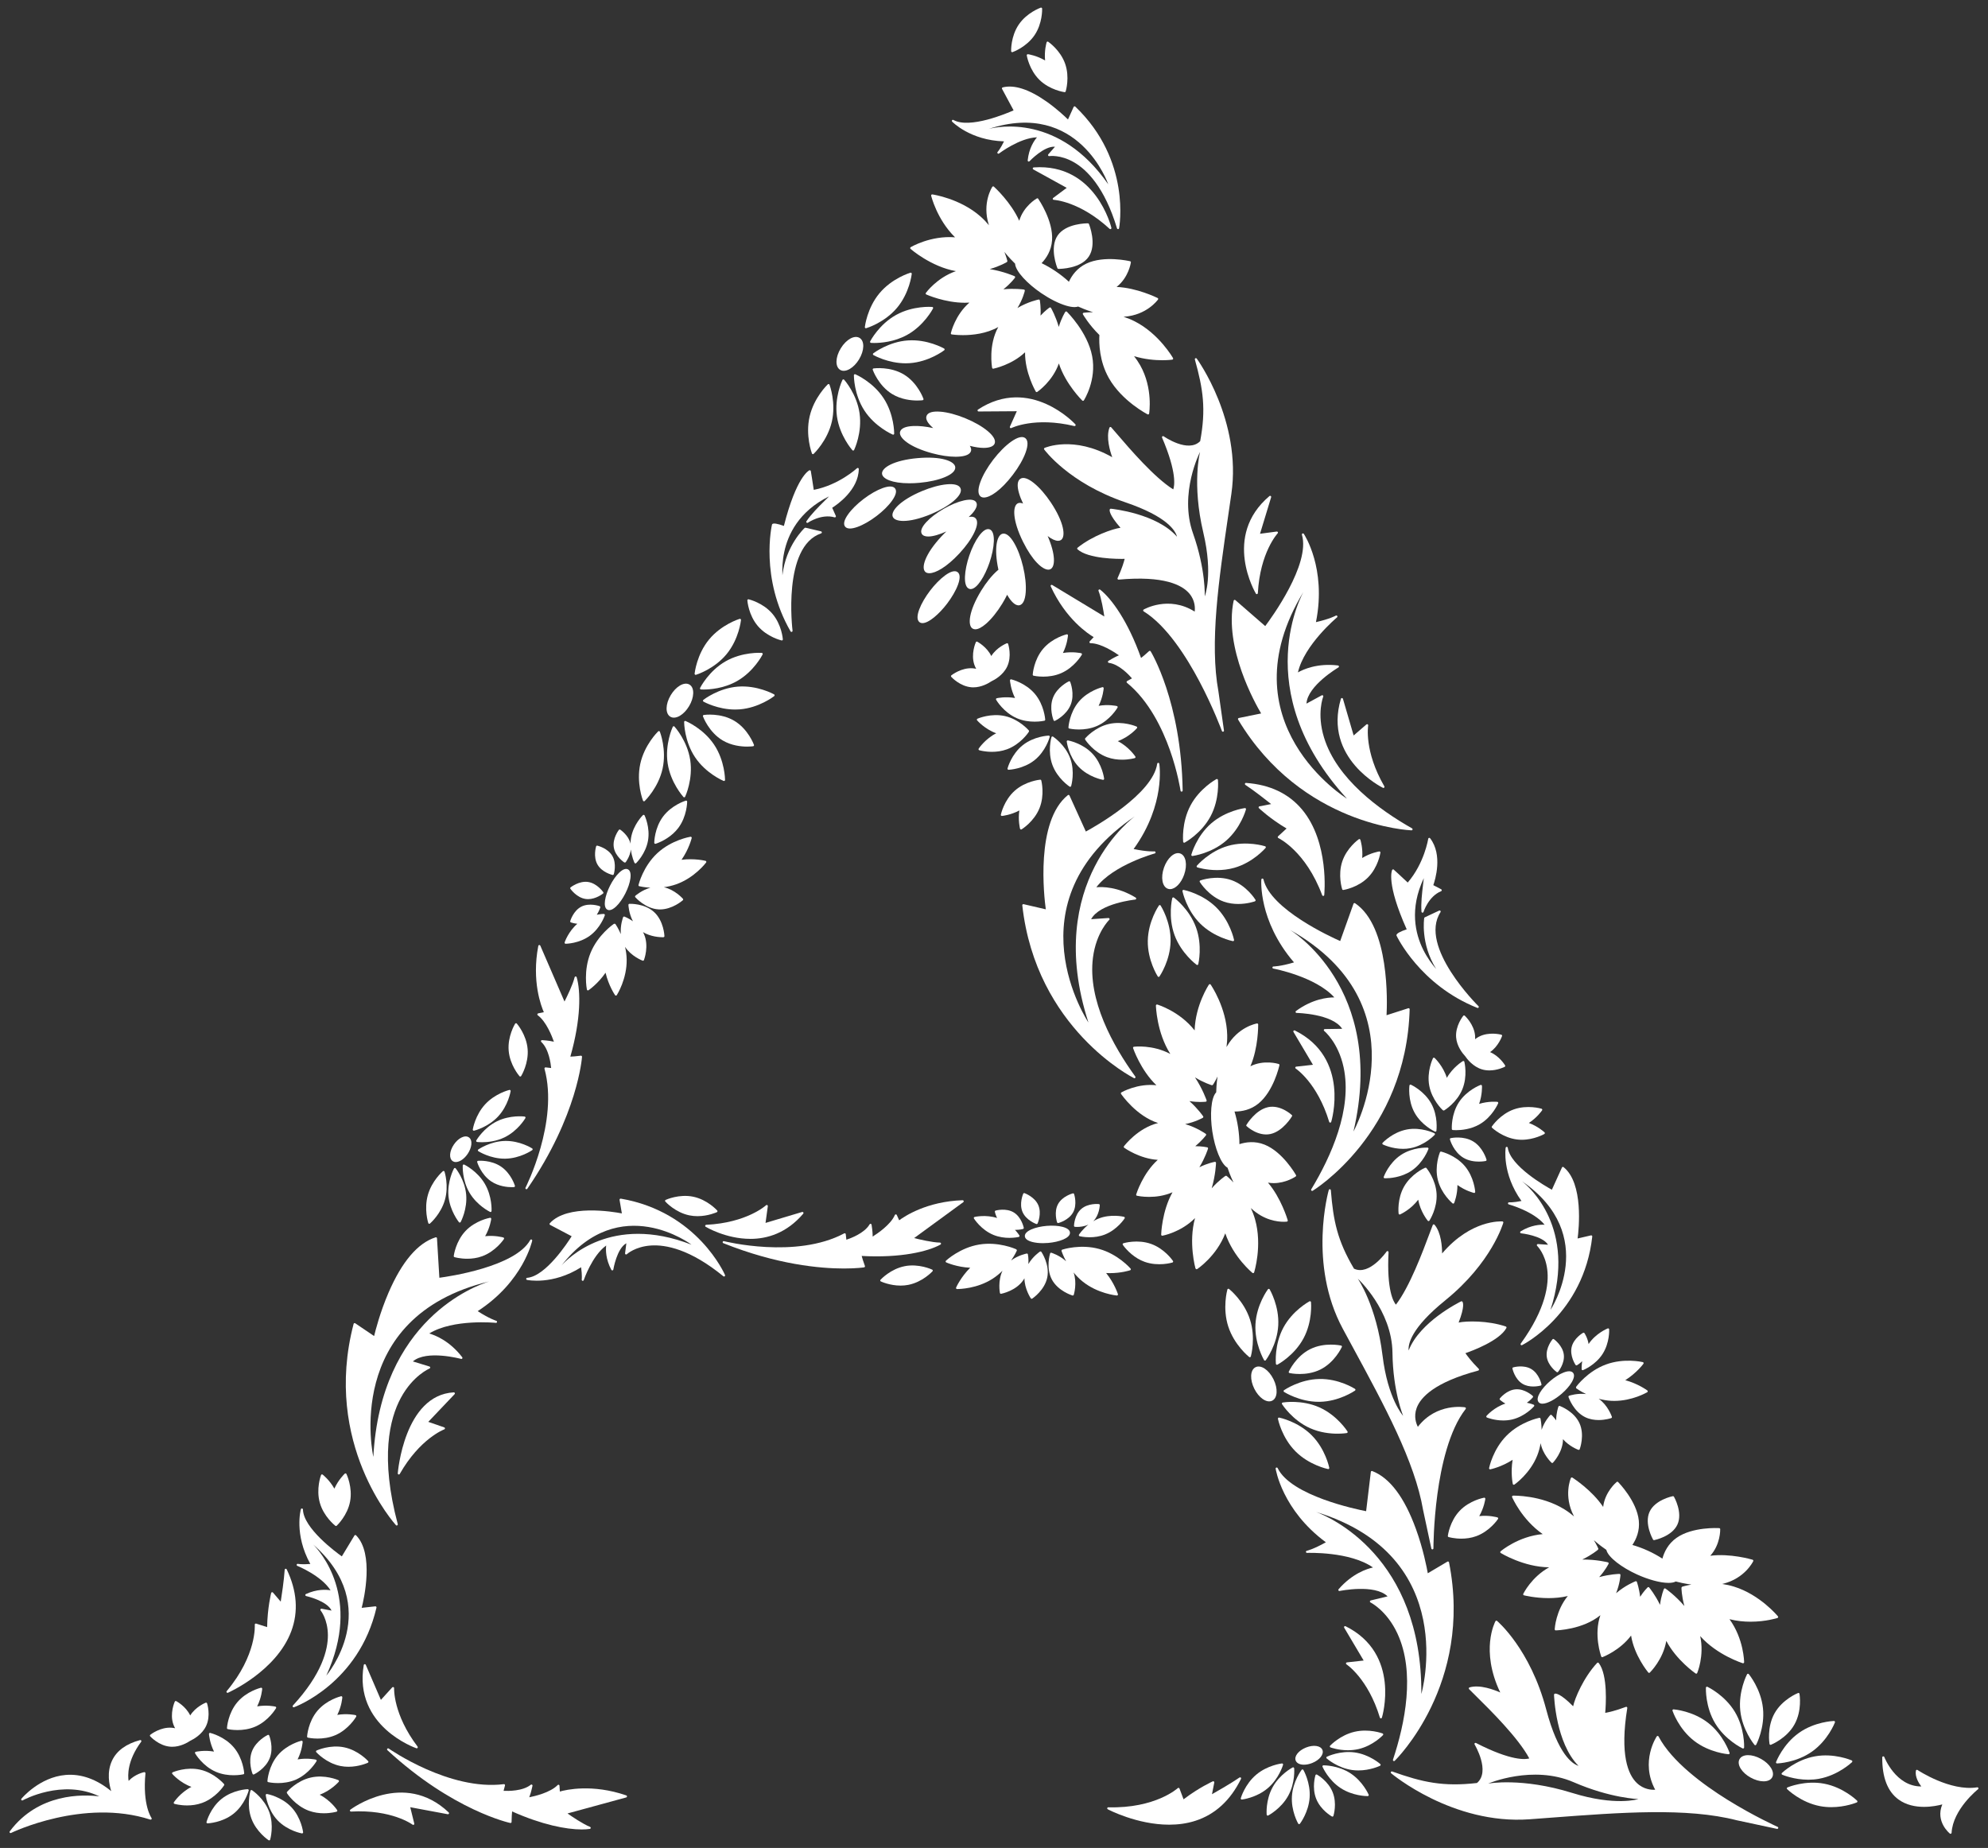 <?xml version="1.0" encoding="UTF-8"?> <svg xmlns="http://www.w3.org/2000/svg" id="Warstwa_1" data-name="Warstwa 1" viewBox="0 0 1080 1003.94"><rect x="0" y="0" width="1080" height="1003.94" fill="#333333" stroke="none"/><defs><style> .cls-1 { fill: #fff; } </style></defs><path class="cls-1" d="m292.37,550.54c-.22.05-.4.22-.45.44-.05.22.04.45.22.59,4.59,3.32,7.76,11.46,8.77,14.35-1.08-.26-3.05-.62-6.42-.85-.25-.02-.47.12-.57.34-.1.22-.04.48.14.65,4.12,3.82,5.14,11.79,5.36,14.16l-3-.34c-.19-.01-.38.05-.5.2-.12.15-.17.34-.12.53,7.86,28.69-10.13,64.29-10.31,64.64-.14.27-.04.6.22.75.09.05.19.08.29.08.18,0,.36-.09.47-.25,27.49-39.89,29.7-71.38,29.72-71.69.01-.17-.06-.34-.18-.46-.13-.12-.3-.17-.47-.15-2.52.34-4.61.47-5.69.51,5.85-20.48,5.62-35.69,3.43-43.14-.07-.25-.25-.41-.57-.41-.26,0-.48.19-.54.44-.96,4.03-4.19,10.61-5.5,13.17l-13.14-30.36c-.1-.23-.34-.37-.59-.34-.25.03-.45.21-.5.46-3.7,19.23,1.62,32.91,3.01,36.04l-3.11.64Z"></path><path class="cls-1" d="m570.94,317.85c-.19.17-.24.44-.14.67,8.14,17.81,20.4,25.87,23.35,27.61l-2.16,2.32c-.16.17-.2.41-.11.62.09.21.3.34.52.35,5.67.04,12.97,4.83,15.47,6.6-1.03.41-2.84,1.27-5.72,3.03-.21.13-.31.37-.26.61.05.24.25.42.49.45,5.57.72,11.03,6.62,12.58,8.43l-2.64,1.46c-.17.09-.28.26-.29.45-.02.19.06.38.21.5,12.03,9.82,19.3,25.22,23.28,36.41,4.32,12.16,5.81,22.12,5.82,22.22.04.28.29.49.57.49.01,0,.03,0,.05,0,.3-.02.53-.28.53-.58-.75-48.44-17.21-75.37-17.38-75.64-.09-.15-.24-.24-.41-.26-.17-.03-.34.03-.47.15-1.85,1.74-3.49,3.06-4.34,3.72-7.12-20.07-16.12-32.33-22.23-37.13-.2-.16-.49-.16-.7,0-.21.16-.28.43-.19.67,1.56,3.84,2.74,11.07,3.16,13.92l-28.31-17.11c-.21-.13-.49-.1-.68.06Z"></path><path class="cls-1" d="m304.14,973.29l-.19-3.17c-.01-.23-.16-.42-.37-.5-.21-.08-.45-.03-.61.14-3.94,4.08-12.44,6.06-15.44,6.65.41-1.03,1.04-2.94,1.75-6.24.05-.24-.05-.48-.26-.61-.21-.13-.47-.11-.66.04-4.36,3.54-12.4,3.43-14.78,3.31l.76-2.92c.05-.18,0-.38-.12-.52-.13-.14-.31-.22-.5-.19-29.52,3.73-62.21-19.11-62.54-19.34-.25-.17-.59-.13-.78.11-.19.23-.17.58.06.78,35.6,32.85,66.47,39.49,66.77,39.55.17.03.34,0,.48-.12.13-.11.21-.27.21-.44.02-2.54.19-4.63.29-5.71,16.21,7.24,29.4,9.78,37.79,9.78,1.67,0,3.16-.1,4.44-.29.26-.04.46-.24.49-.5.03-.26-.12-.5-.36-.6-3.86-1.52-9.91-5.65-12.26-7.3l31.91-8.71c.24-.07.41-.28.42-.53,0-.25-.15-.48-.39-.56-18.52-6.38-32.81-3.05-36.1-2.11Z"></path><path class="cls-1" d="m496.62,672.61l26.71-19.52c.2-.15.29-.41.2-.65-.08-.24-.3-.38-.56-.39-19.57.64-31.74,8.85-34.48,10.9l-1.31-2.89c-.09-.21-.3-.34-.52-.34h0c-.23,0-.43.14-.52.35-2.22,5.21-9.46,10.1-12.06,11.72.02-1.11-.07-3.12-.59-6.45-.04-.24-.22-.43-.46-.48-.24-.04-.48.07-.6.28-2.81,4.86-10.37,7.62-12.63,8.36l-.33-3c-.02-.19-.13-.36-.3-.44s-.37-.09-.54,0c-26.24,14.01-64.94,4.33-65.32,4.23-.29-.08-.59.09-.69.38-.09.29.05.6.33.71,29.23,11.69,52.64,13.76,65.53,13.76,6.95,0,10.85-.6,10.95-.62.17-.03.32-.13.4-.28.09-.15.1-.33.04-.49-.89-2.38-1.48-4.4-1.76-5.43,21.27,1.17,36.05-2.41,42.83-6.19.23-.13.34-.39.28-.64-.07-.25-.29-.43-.55-.43-4.15-.04-11.27-1.74-14.06-2.45Z"></path><path class="cls-1" d="m247.07,756.76c-.1-.21-.29-.32-.55-.33-26.98,1.49-30.4,43.59-30.43,44.02-.02.27.15.51.4.59.06.02.11.02.17.02.2,0,.39-.11.5-.29,10.98-19.26,24.06-24.18,24.2-24.23.23-.08.38-.3.38-.54,0-.24-.16-.46-.39-.54l-8.68-3,14.31-15.06c.16-.17.2-.42.1-.63Z"></path><path class="cls-1" d="m751.32,428c.08.04.16.06.25.06.16,0,.31-.07.42-.18.17-.19.2-.46.07-.68-11.13-19.18-8.8-32.96-8.78-33.1.04-.24-.07-.48-.28-.6-.21-.12-.48-.1-.66.06l-6.96,6-5.82-19.94c-.07-.24-.3-.41-.55-.41h0c-.25,0-.48.17-.55.41-9.66,32.45,22.53,48.23,22.86,48.39Z"></path><path class="cls-1" d="m583.65,231.47c.24.06.5-.05.63-.27.13-.22.1-.49-.07-.68-.24-.27-24.59-26.58-52.91-8.02-.21.14-.31.4-.23.64.07.24.3.41.55.41h0l20.77-.14-3.75,8.39c-.1.22-.05.48.13.65.11.1.25.16.4.16.09,0,.18-.02.26-.06.12-.06,12.66-6.25,34.23-1.08Z"></path><path class="cls-1" d="m213.74,916.56c-.22-.09-.48-.04-.65.14l-6.17,6.8-8.22-19.08c-.1-.23-.34-.37-.59-.34-.25.03-.46.22-.5.47-5.62,33.39,28.26,45.12,28.6,45.23.06.02.12.03.18.03.18,0,.36-.09.47-.24.15-.2.14-.48,0-.68-13.39-17.67-12.77-31.64-12.76-31.78.01-.24-.13-.47-.35-.56Z"></path><path class="cls-1" d="m407.6,673.05c9.26,0,19.76-3.13,28.78-13.69.17-.19.18-.47.04-.69-.14-.21-.4-.31-.64-.24l-19.9,5.95,1.25-9.1c.03-.24-.09-.48-.3-.59-.22-.11-.48-.07-.66.09-.1.09-10.41,9.54-32.55,10.63-.25.01-.47.19-.53.43-.06.24.04.5.25.63.18.11,10.95,6.57,24.26,6.57Z"></path><path class="cls-1" d="m190.31,983.15c-.2.15-.27.42-.19.66.09.24.33.38.57.37,22.12-1.26,33.35,7.03,33.46,7.12.1.08.22.12.35.12.11,0,.22-.03.32-.09.2-.13.3-.38.24-.62l-2.19-8.9,20.4,3.81c.25.05.5-.08.62-.3.12-.23.07-.5-.12-.68-24.52-23.25-53.17-1.7-53.46-1.48Z"></path><path class="cls-1" d="m730.98,883.47c-.23-.11-.5-.06-.68.12-.17.19-.2.46-.07.68l10.59,17.85-9.11,1.01c-.24.03-.44.2-.5.44-.05.24.04.48.25.61.12.07,11.76,7.76,18.18,28.97.07.24.29.41.54.41h0c.25,0,.47-.16.55-.4.11-.34,10.5-34.65-19.76-49.69Z"></path><path class="cls-1" d="m703.67,579.92c-.06.24.04.48.25.61.12.08,11.76,7.76,18.18,28.97.07.24.29.41.54.41h0c.25,0,.47-.16.55-.4.11-.34,10.5-34.65-19.76-49.69-.23-.11-.5-.06-.68.12-.17.19-.2.46-.07.68l10.59,17.85-9.11,1.01c-.24.03-.44.2-.5.44Z"></path><path class="cls-1" d="m603.22,124.48c.1,0,.2-.03.29-.08.22-.13.33-.38.27-.62-.08-.35-8.49-35.22-42.21-32.83-.25.02-.47.2-.52.45-.06.25.06.5.28.63l18.17,10.02-7.35,5.49c-.19.15-.28.4-.21.63.07.23.28.39.52.4.14,0,14.07.73,30.36,15.77.11.1.25.15.39.15Z"></path><path class="cls-1" d="m682.77,322.78s.09,0,.14-.02c.24-.06.42-.27.43-.53,1.19-22.14,10.68-32.4,10.78-32.5.17-.18.21-.44.09-.65-.11-.22-.36-.34-.58-.31l-9.11,1.21,6.05-19.88c.07-.24-.02-.51-.23-.65-.21-.14-.49-.12-.69.04-25.85,21.87-7.56,52.7-7.37,53.01.11.17.29.28.49.28Z"></path><path class="cls-1" d="m306.83,512.48c.11.15.28.24.46.24h0c.3,0,7.3-.11,13.11-4.33,5.81-4.22,8.08-10.84,8.17-11.12.06-.18.03-.37-.08-.52-.11-.15-.32-.21-.47-.24-.13,0-1.65.03-3.81.45,1.29-1.97,1.85-3.83,1.89-3.96.08-.29-.07-.59-.35-.7-.22-.08-5.55-1.97-9.92.25-4.37,2.23-5.98,7.64-6.04,7.87-.08.29.07.6.35.7.11.04,1.55.54,3.5.74-4.86,4.18-6.8,9.84-6.89,10.09-.06.17-.03.37.08.52Z"></path><path class="cls-1" d="m339.15,468.51c.1.06.21.1.32.1.17,0,.34-.08.45-.22.12-.15,2.38-3.15,2.8-6.86.5,4.07,1.88,7.02,1.97,7.21.08.17.24.29.42.32.03,0,.07,0,.1,0,.15,0,.29-.06.4-.16.21-.21,5.17-5.15,6.42-12.21,1.25-7.07-1.72-13.41-1.85-13.68-.08-.17-.24-.29-.42-.32-.19-.03-.37.02-.5.16-.21.21-5.17,5.15-6.42,12.22-.2,1.12-.28,2.21-.3,3.27-1.04-4.54-5.38-7.47-5.57-7.6-.25-.17-.59-.11-.77.13-.15.19-3.55,4.7-2.74,9.54.81,4.84,5.49,8,5.69,8.13Z"></path><path class="cls-1" d="m318.12,488.39c.45.06.89.09,1.33.09,4.31,0,7.98-2.89,8.15-3.03.24-.19.29-.53.11-.78-.14-.2-3.39-4.81-8.24-5.52-4.85-.7-9.29,2.79-9.48,2.93-.24.19-.29.53-.11.78.14.2,3.39,4.81,8.24,5.52Z"></path><path class="cls-1" d="m332.76,475.34s.09.02.13.02c.25,0,.47-.16.55-.41.07-.23,1.69-5.64-.75-9.89-2.44-4.26-7.93-5.58-8.16-5.64-.3-.07-.59.1-.68.39-.07.23-1.69,5.64.75,9.89,2.44,4.26,7.93,5.58,8.16,5.64Z"></path><path class="cls-1" d="m371.01,488.28c-.2-.22-4.43-4.97-10.38-6.28,2.16-.28,4.45-.78,6.74-1.59,9.91-3.52,15.99-11.5,16.24-11.84.12-.15.15-.36.08-.54-.07-.18-.22-.32-.4-.36-.31-.08-5.99-1.45-13.04-.58,4.03-5.84,5.45-11.5,5.52-11.81.05-.19,0-.38-.14-.52-.13-.14-.32-.2-.51-.18-.42.07-10.3,1.76-18.01,8.91-7.71,7.15-10.14,16.89-10.24,17.3,0,0,0,0,0,0,0,.05,0,.09,0,.14,0,.05,0,.11.02.16h0s0,.02.01.02c.02.07.06.14.11.2.11.12.26.18.42.18h0c.58.13,2.78.6,5.89.77-4.6,1.3-7.95,4.21-8.13,4.37-.24.21-.26.57-.05.81.22.25,5.48,6.15,12.54,6.6.29.02.58.03.87.03,6.67,0,12.16-4.78,12.4-4.99.24-.21.26-.57.05-.81Z"></path><path class="cls-1" d="m360.41,509.15c.32-.01.56-.28.55-.59-.01-.33-.38-8.23-5.58-13.03-5.2-4.8-13.1-4.53-13.43-4.51-.31.01-.56.28-.55.59,0,.25.22,4.67,2.45,8.89-2.36-1.66-4.43-2.47-4.6-2.53-.29-.11-.63.04-.74.33-.09.23-1.64,4.4-1.23,9.17-1.4-3.2-2.77-5.22-2.88-5.38-.11-.16-.28-.25-.47-.25,0,0,0,0-.01,0-.03,0-.05.02-.08.02-.14-.02-.27,0-.39.08-.35.24-8.61,5.93-12.6,15.66-3.99,9.73-2.09,19.58-2.01,20,.04.19.17.35.35.42.07.03.14.04.22.04.11,0,.23-.03.32-.1.27-.18,5.18-3.57,9.25-9.52,1.65,7,4.98,11.93,5.16,12.19.11.16.28.25.47.25,0,0,0,0,0,0,.19,0,.37-.1.47-.26.23-.36,5.56-8.85,5.37-19.37-.04-2.44-.39-4.74-.88-6.87,3.32,5.11,9.25,7.41,9.53,7.52.07.02.14.04.2.04.23,0,.45-.14.54-.37.12-.31,2.88-7.72-.02-14.17-.16-.35-.33-.68-.51-1.01,4.26,2.56,9.19,2.78,10.66,2.78.24,0,.38,0,.42,0Z"></path><path class="cls-1" d="m334.8,492.38c1.73-1.67,3.49-4.16,4.93-7.01,1.44-2.85,2.42-5.73,2.74-8.12.35-2.62-.11-4.34-1.34-4.96-1.22-.62-2.88.02-4.79,1.85-1.74,1.67-3.49,4.16-4.93,7.01-2.69,5.32-4.1,11.71-1.4,13.08.3.15.63.23.99.23,1.08,0,2.37-.7,3.8-2.08Z"></path><path class="cls-1" d="m586.18,670.75c-.1.16-.12.35-.05.52.07.17.22.3.4.34.16.04,2.34.56,5.39.56,2.43,0,5.42-.33,8.37-1.5,6.67-2.64,10.52-8.5,10.68-8.75.1-.16.12-.35.05-.52-.07-.17-.22-.3-.4-.34-.29-.07-7.09-1.7-13.77.94-1.05.42-2.03.92-2.93,1.46,3.31-3.27,3.54-8.5,3.54-8.73.01-.3-.21-.56-.51-.59-.24-.03-5.86-.56-9.56,2.67-3.7,3.23-3.93,8.87-3.93,9.11-.01.3.21.56.51.59.06,0,.49.05,1.15.05,1.4,0,3.87-.19,6.16-1.27-3.21,2.57-5,5.29-5.11,5.46Z"></path><path class="cls-1" d="m555.76,667.67c.29-.08.47-.37.41-.67-.05-.23-1.23-5.76-5.42-8.31-4.19-2.56-9.64-1.08-9.87-1.02-.29.08-.47.37-.41.67.02.12.34,1.6,1.2,3.36-6.11-1.94-11.94-.63-12.2-.57-.18.04-.33.17-.4.34-.07.17-.05.37.04.52.16.25,3.92,6.15,10.56,8.89,3.09,1.27,6.22,1.62,8.71,1.62,2.86,0,4.89-.46,5.04-.49.18-.04.33-.17.4-.34.07-.17.05-.37-.04-.52-.07-.11-.89-1.39-2.38-3.01.15,0,.3.01.44.01,2.15,0,3.8-.45,3.92-.48Z"></path><path class="cls-1" d="m562.97,664.97c.06.02.13.03.19.03.22,0,.43-.13.53-.34.1-.22,2.32-5.41.38-9.92-1.94-4.5-7.25-6.45-7.47-6.53-.29-.1-.6.03-.72.31-.1.22-2.32,5.41-.38,9.91,1.94,4.51,7.25,6.45,7.47,6.53Z"></path><path class="cls-1" d="m574.82,664.46s.1,0,.14-.02c.23-.06,5.69-1.52,8.03-5.83,2.34-4.31.6-9.68.52-9.91-.09-.28-.39-.45-.69-.37-.23.06-5.69,1.52-8.03,5.83-2.34,4.31-.59,9.68-.52,9.91.08.24.3.39.54.39Z"></path><path class="cls-1" d="m606.72,703.81s.03,0,.05,0c.17,0,.34-.08.45-.22.12-.15.16-.35.1-.53-.1-.31-1.92-5.9-6.4-11.46.69.04,1.38.06,2.04.06,6.12,0,10.71-1.46,10.98-1.55.18-.06.32-.21.38-.39.05-.19,0-.38-.12-.53-.28-.32-6.9-7.85-17.04-10.66-10.14-2.81-19.69.23-20.09.36-.18.06-.32.21-.38.39,0,.03,0,.05,0,.08,0,.04,0,.08,0,.12,0,.03,0,.07,0,.1,0,.03,0,.06,0,.08.06.19.82,2.5,2.49,5.57-3.52-3.24-7.76-4.57-8-4.64-.3-.1-.62.08-.71.38-.1.32-2.36,7.89.96,14.14,3.32,6.25,10.87,8.6,11.19,8.7.06.02.11.02.17.02.25,0,.47-.16.55-.4.09-.29,1.9-6.38-.1-12.14,1.38,1.69,2.99,3.38,4.89,4.91,8.19,6.59,18.18,7.58,18.6,7.62Z"></path><path class="cls-1" d="m564.96,679.96c-.21.14-3.86,2.63-6.28,6.75.18-2.88-.22-5.07-.26-5.24-.06-.31-.36-.52-.67-.45-.24.05-4.6.91-8.45,3.76,1.99-2.88,2.99-5.09,3.07-5.28.08-.18.06-.38-.04-.54-.06-.1-.15-.16-.25-.2-.05-.05-.1-.1-.16-.13-.39-.17-9.57-4.22-19.94-2.51-10.38,1.71-17.77,8.49-18.08,8.78-.14.13-.21.32-.18.51.03.19.16.35.33.43.3.13,5.78,2.55,13.01,2.89-5.08,5.07-7.52,10.47-7.65,10.77-.08.18-.06.38.04.54.1.16.28.26.47.26.02,0,.07,0,.13,0,1.29,0,10.76-.19,19.17-5.58,2.05-1.32,3.84-2.82,5.39-4.35-2.61,5.51-1.46,11.76-1.4,12.06.05.27.29.46.56.46.04,0,.07,0,.11-.01.33-.06,8.08-1.59,12.06-7.45.22-.32.41-.64.59-.97.06,5.77,3.3,10.66,3.46,10.89.11.16.29.25.47.25.11,0,.22-.03.32-.1.28-.19,6.81-4.64,8.17-11.58,1.36-6.94-3.02-13.53-3.21-13.8-.18-.26-.53-.33-.79-.16Z"></path><path class="cls-1" d="m581.27,669.6c-.11-1.37-1.53-2.44-4.09-3.1-2.33-.6-5.37-.78-8.55-.52-5.94.5-12.12,2.65-11.87,5.66.11,1.37,1.53,2.44,4.09,3.1,1.64.42,3.62.64,5.76.64.91,0,1.84-.04,2.79-.12,5.94-.5,12.12-2.65,11.87-5.66Z"></path><path class="cls-1" d="m821.83,806.18c.04.19.17.34.35.41.07.03.14.04.21.04.12,0,.23-.03.33-.1.35-.24,8.54-6.03,12.41-15.81h0c.9-2.27,1.47-4.53,1.83-6.69,1.1,5.99,5.69,10.4,5.91,10.61.11.1.25.16.39.16.15,0,.3-.06.42-.18.23-.24,5.45-5.84,5.43-12.75,3.41,3.92,8.09,5.69,8.34,5.78.07.02.13.04.2.04.23,0,.45-.14.54-.37.12-.31,2.82-7.74-.14-14.17-2.96-6.43-10.35-9.21-10.67-9.33-.29-.11-.62.04-.74.34-.08.21-1.25,3.46-1.23,7.49-1.24-1.72-2.34-2.78-2.44-2.87-.23-.22-.59-.21-.81.02-.17.18-3.2,3.43-4.66,7.99-.06-3.5-.55-5.88-.59-6.08-.04-.19-.17-.34-.35-.41-.1-.04-.21-.04-.31-.02-.03,0-.06-.01-.09,0-.41.08-10.23,2.16-17.65,9.61-7.42,7.45-9.46,17.27-9.55,17.68-.04.19.02.38.16.52.11.11.25.17.4.17.04,0,.08,0,.11-.01.32-.06,6.09-1.29,12.11-5.17-1.14,7.04.03,12.81.1,13.12Z"></path><path class="cls-1" d="m856.32,753.33c-.07.09-.09.2-.1.31-.02.05-.05.1-.05.16,0,.19.08.38.23.49.16.12,2.13,1.55,5.28,3.07-4.76-.58-8.97.82-9.21.9-.3.1-.46.43-.36.73.11.32,2.69,7.79,9.04,10.91,2.42,1.19,5.01,1.57,7.31,1.57,3.72,0,6.66-.98,6.85-1.05.3-.1.46-.43.36-.73-.1-.28-2.19-6.29-7.17-9.79,2.11.57,4.4,1,6.84,1.13.56.03,1.11.04,1.65.04,9.74,0,17.55-4.52,17.89-4.72.17-.1.27-.27.28-.46.01-.19-.08-.38-.23-.49-.26-.19-5.05-3.69-11.98-5.59,6.1-3.86,9.67-8.65,9.86-8.91.11-.16.14-.36.07-.54-.07-.18-.22-.31-.41-.36-.41-.1-10.19-2.34-20.06,1.3-9.87,3.64-15.85,11.69-16.1,12.03Z"></path><path class="cls-1" d="m860.76,724.27c-.17-.25-.5-.32-.76-.18-.21.12-5.08,2.97-6.19,7.75-1.11,4.78,1.99,9.49,2.13,9.69.11.16.29.25.48.25.1,0,.2-.03.29-.08.11-.06,1.42-.83,2.83-2.2-.38,2.45-.3,4.2-.3,4.35,0,.18.11.35.26.45.09.06.2.09.31.09.07,0,.14-.01.21-.04.27-.11,6.75-2.76,10.62-8.81,3.87-6.04,3.57-13.04,3.55-13.34,0-.18-.11-.36-.26-.45-.16-.1-.35-.12-.52-.05-.27.11-6.51,2.67-10.4,8.48-.47-3.23-2.15-5.79-2.24-5.93Z"></path><path class="cls-1" d="m814.82,759.71c-.19.24-.16.58.06.78.09.08,1.22,1.1,2.94,2.03-6.09,1.99-10.06,6.46-10.24,6.67-.12.14-.17.33-.13.51.04.18.17.33.34.4.21.08,4,1.6,8.87,1.6,1.55,0,3.2-.15,4.89-.55,6.98-1.66,11.63-6.9,11.82-7.12.12-.14.17-.33.13-.51-.04-.18-.17-.33-.34-.4-.12-.05-1.54-.61-3.69-1.05,1.95-1.32,3.18-2.82,3.26-2.93.19-.23.16-.58-.06-.78-.18-.16-4.33-3.96-9.25-3.58-4.89.37-8.46,4.75-8.6,4.94Z"></path><path class="cls-1" d="m831.93,743.79c-4.21-2.52-9.65-1-9.88-.93-.29.08-.46.38-.4.67.05.23,1.28,5.75,5.49,8.27,1.89,1.13,4.03,1.45,5.83,1.45,2.21,0,3.92-.48,4.05-.51.29-.08.46-.38.4-.67-.05-.23-1.28-5.75-5.49-8.27Z"></path><path class="cls-1" d="m845.66,745.39c.1.07.22.11.34.11.16,0,.33-.07.44-.21.15-.18,3.73-4.55,3.11-9.42-.62-4.87-5.18-8.2-5.37-8.34-.24-.18-.58-.13-.78.1-.15.18-3.73,4.55-3.11,9.42.62,4.87,5.17,8.2,5.37,8.34Z"></path><path class="cls-1" d="m835.86,761.77c.49.57,1.21.82,2.09.82,2.69,0,6.87-2.35,10.29-5.27,2.43-2.08,4.43-4.36,5.65-6.44,1.33-2.29,1.57-4.04.67-5.09-.89-1.05-2.67-1.09-5.13-.13-2.24.87-4.82,2.5-7.24,4.57-4.53,3.87-8.29,9.23-6.32,11.53Z"></path><path class="cls-1" d="m429.99,343.29c.06,0,.12,0,.18-.03.26-.09.42-.34.39-.62-.06-.46-5.62-45.74,15.53-52.87.24-.08.4-.31.39-.57-.01-.26-.19-.47-.44-.53l-8.4-1.97c-.18-.04-.38,0-.52.13-.12.11-10.24,9.49-12.06,25.7-.16-3.44-.02-7.82.97-12.53,1.97-9.45,7.83-22.15,24.36-30.33-.78.79-1.56,1.57-2.34,2.34-3.61,3.59-7.34,7.3-9.94,11.16-.16.23-.12.54.07.73.2.19.5.22.73.06.07-.05,7.29-4.97,14.48-2.91.22.06.45,0,.59-.17.15-.17.18-.41.09-.61l-1.97-4.42c2.49-1.57,14.31-9.62,14.44-21.07,0-.23-.13-.44-.34-.53-.21-.09-.45-.05-.62.11-.1.09-9.86,9.12-23.5,11.76-.61-4.3-1.59-10.12-1.6-10.18-.03-.18-.14-.33-.3-.41-.16-.08-.35-.09-.51-.01-.29.13-7.06,3.53-13.82,30.2-3.55-1.29-5.72-1.63-6.32-.98-.07.07-.11.16-.14.25-.07.29-6.7,28.92,10.09,58.02.1.18.3.29.5.29Z"></path><path class="cls-1" d="m757.21,472.45c-.13-.12-.31-.17-.49-.14-.17.03-.33.15-.41.31-.14.28-3.35,7.14,7.89,32.26-3.58,1.19-5.5,2.27-5.57,3.15,0,.1.01.19.05.28.12.27,12.69,26.84,43.9,39.25.07.03.14.04.21.04.19,0,.37-.09.48-.26.15-.23.12-.53-.08-.72-.33-.32-32.78-32.4-20.61-51.1.14-.22.12-.5-.05-.69-.17-.19-.45-.25-.68-.14l-7.81,3.66c-.17.08-.29.24-.32.42-.03.16-2.15,13.8,6.48,27.65-2.26-2.61-4.86-6.12-7.01-10.43-4.31-8.64-7.59-22.23.3-38.9-.12,1.09-.25,2.19-.38,3.27-.6,5.06-1.22,10.29-.88,14.93.02.28.23.5.51.53.27.02.53-.14.61-.4.03-.08,2.64-8.43,9.56-11.26.21-.08.34-.28.35-.5.01-.22-.11-.43-.31-.53l-4.29-2.25c.98-2.77,5.25-16.42-1.74-25.48-.14-.18-.37-.26-.6-.21-.22.06-.39.24-.42.47-.02.13-2.08,13.27-11.14,23.8-3.15-3-7.52-6.95-7.57-6.99Z"></path><path class="cls-1" d="m616.05,585.72c.08.04.17.06.25.06.17,0,.33-.07.44-.21.17-.2.18-.49.03-.7-12.13-16.74-25.97-41.54-23.01-64.62,1.77-13.76,8.79-20.47,8.86-20.53.18-.17.23-.42.13-.65-.1-.22-.36-.37-.56-.34l-9.42.64c4.61-8.64,23.78-10.64,23.98-10.66.25-.02.45-.2.5-.44.06-.24-.05-.49-.26-.62-9.7-5.95-18.18-5.92-21.39-5.63,9.29-12.17,31.52-18.31,31.75-18.37.29-.08.47-.36.41-.65-.05-.29-.32-.51-.62-.47-.04,0-3.7.31-11.29-1.28,9-12.39,12.33-24.19,13.53-31.96,1.33-8.61.45-14.14.41-14.38-.05-.28-.29-.48-.57-.48h0c-.28,0-.52.21-.56.49-2.37,16.54-34.21,34.37-38.76,36.83l-8.89-19.57c-.07-.16-.22-.28-.39-.32-.17-.04-.35,0-.49.11-17.74,14.21-12.9,55.43-11.99,62.04l-12.07-2.8c-.18-.04-.37,0-.51.13-.14.12-.21.31-.19.49,7.44,66.99,60.14,93.62,60.67,93.88Zm.64-142.35s-50.12,35.65-25.4,112.11c0,0-43.67-65.28,25.4-112.11Z"></path><path class="cls-1" d="m337.24,651.2c-.19-.03-.37.03-.5.16-.13.13-.19.32-.16.5l1.25,7.35c-4.94-.95-29.74-5.08-39.14,5.35-.12.13-.17.31-.14.48.03.17.14.33.3.41l11.71,6.17c-2.09,3.34-14.06,21.75-24.18,22.59-.28.02-.5.25-.52.53-.02.28.17.54.45.6.14.03,13.8,2.97,29.38-6.87.64,4.54.34,6.7.34,6.72-.04.29.15.57.43.64.05.01.09.02.13.02.24,0,.46-.15.54-.39.05-.14,4.53-13.3,12.18-18.8-.27,2.31-.32,7.35,2.82,13.23.12.22.37.34.6.29.24-.04.43-.23.47-.48.02-.12,1.87-11.42,7.07-14.27l-.7,5.47c-.03.24.09.47.31.58.22.11.48.07.65-.1.04-.04,4.47-4.15,13.07-4.73,7.99-.54,21.3,1.92,39.38,16.72.2.17.5.17.71.02.21-.16.29-.44.19-.68-.14-.34-14.91-34.39-56.66-41.53Zm-32.21,36.32c31.76-40.74,70.66-11.31,70.66-11.31-43.59-16.98-67.49,7.73-70.66,11.31Z"></path><path class="cls-1" d="m819.1,623.54c-.04-.28-.28-.49-.56-.49h0c-.28,0-.52.2-.57.48-.02.14-2.15,13.95,8.58,28.93-4.5.91-6.67.73-6.69.73-.31-.04-.56.18-.62.47-.05.29.13.58.41.65.14.04,13.55,3.74,19.48,11.06-2.32-.13-7.36.11-13.04,3.59-.21.13-.31.38-.26.62.06.24.26.42.5.44.12.01,11.52,1.2,14.66,6.22l-5.5-.38c-.23-.03-.47.12-.56.34-.1.22-.04.48.13.65.04.04,4.4,4.22,5.49,12.77,1.01,7.94-.67,21.37-14.38,40.3-.16.21-.14.5.02.71.11.13.27.2.44.2.09,0,.17-.02.25-.06.33-.16,33.46-16.9,38.13-59,.02-.18-.05-.37-.19-.49-.14-.12-.33-.17-.51-.13l-7.26,1.68c.66-4.99,3.32-29.99-7.63-38.76-.14-.11-.32-.15-.49-.11-.17.04-.32.16-.39.32l-5.47,12.06c-3.46-1.89-22.53-12.76-23.97-22.81Zm23.21,88.1c14.4-44.54-11.71-66.95-15.45-69.88,42.54,29.31,15.45,69.88,15.45,69.88Z"></path><path class="cls-1" d="m545.45,76.78c-2,4.13-3.46,5.75-3.48,5.76-.2.22-.2.56,0,.78.2.22.54.25.77.07.12-.09,11.19-8.5,20.61-8.79-1.51,1.77-4.38,5.91-5.05,12.55-.03.25.11.48.33.58.22.1.49.05.66-.13.08-.09,7.95-8.4,13.84-7.88l-3.64,4.15c-.16.18-.19.45-.07.66.12.21.35.33.6.29.06-.01,6.02-.94,13.49,3.38,6.92,4.01,16.59,13.49,23.32,35.88.07.24.3.41.55.41,0,0,.02,0,.03,0,.26-.01.48-.2.54-.46.07-.37,6.85-36.85-23.78-66.1-.13-.13-.31-.18-.5-.15-.18.04-.34.16-.41.33l-3.07,6.8c-1.57-1.54-6.08-5.84-11.73-9.79-9.48-6.64-17.46-9.21-23.72-7.65-.17.04-.31.16-.39.32-.07.16-.07.35.02.5l6.27,11.66c-3.6,1.6-23.82,10.18-32.68,5.23-.24-.14-.56-.08-.73.15-.17.22-.16.54.03.75.1.1,9.79,10.17,28.2,10.72Zm56.62,23.36c-26.66-38.43-60.27-31.31-64.92-30.11,49.1-16.03,64.92,30.11,64.92,30.11Z"></path><path class="cls-1" d="m179.56,863.97c-2.29-.4-7.32-.76-13.38,2.04-.22.1-.36.34-.33.58.03.24.21.44.45.5.12.03,11.3,2.54,13.83,7.9l-5.42-1.02c-.24-.04-.48.07-.6.28-.12.21-.1.47.06.66.04.05,3.88,4.7,3.96,13.33.07,8-3.17,21.15-19.01,38.33-.18.19-.2.48-.06.7.11.17.29.26.48.26.06,0,.13-.01.19-.03.35-.12,35.21-12.86,44.79-54.12.04-.18,0-.37-.13-.51-.12-.14-.31-.2-.49-.19l-7.41.82c1.24-4.88,6.82-29.39-3.04-39.39-.13-.13-.3-.18-.48-.17-.18.02-.33.12-.42.27l-6.85,11.33c-3.21-2.28-20.88-15.32-21.13-25.47,0-.28-.22-.52-.5-.55-.29-.03-.54.14-.62.41-.04.14-3.78,13.6,5.13,29.73-4.57.38-6.71-.05-6.73-.06-.29-.07-.58.11-.67.39-.09.29.06.59.33.7.14.05,13.01,5.3,18.05,13.26Zm-2.28,46.33c19.51-42.52-3.75-67.83-7.14-71.21,38.8,34.1,7.14,71.21,7.14,71.21Z"></path><path class="cls-1" d="m685.16,387.59l-12.17,2.48c-.18.04-.33.16-.41.33-.07.17-.06.37.03.53,34.62,57.83,93.62,60.15,94.21,60.17,0,0,.01,0,.02,0,.26,0,.48-.17.55-.42.07-.25-.04-.52-.27-.65-17.99-10.18-40.89-26.98-47.79-49.2-4.11-13.25-.51-22.27-.47-22.36.09-.22.03-.48-.15-.64-.18-.16-.44-.19-.66-.08l-8.3,4.5c.6-9.78,17.21-19.56,17.38-19.66.21-.12.32-.37.27-.61-.05-.24-.25-.42-.49-.45-11.3-1.38-19,2.17-21.79,3.77,3.39-14.93,21.06-29.75,21.24-29.91.23-.19.27-.52.1-.77-.17-.24-.5-.32-.76-.17-.03.02-3.24,1.82-10.8,3.53,3.04-15.01,1.16-27.12-.98-34.69-2.37-8.38-5.47-13.05-5.6-13.25-.16-.24-.46-.32-.72-.2-.26.12-.39.41-.31.68,4.73,16.03-16.83,45.48-19.94,49.61l-16.22-14.11c-.16-.13-.37-.18-.56-.11-.19.07-.34.23-.38.43-5.37,25.72,11.97,56.27,14.95,61.27Zm23.07-66.23s-30.76,53.26,23.5,112.52c0,0-66.86-41.22-23.5-112.52Z"></path><path class="cls-1" d="m215.53,828.76c.09,0,.19-.02.28-.07.23-.13.34-.4.28-.65-9.66-36.19-4.44-57.26,1.65-68.57,6.57-12.21,15.54-15.96,15.63-16,.22-.09.37-.31.36-.56-.01-.24-.17-.45-.4-.52l-9.03-2.77c7.4-6.42,26.01-1.42,26.21-1.36.24.07.49-.03.63-.23.14-.2.13-.47-.02-.67-6.93-9.03-14.86-12.04-17.95-12.91,13.03-8.04,35.99-5.81,36.22-5.78.31.04.57-.17.62-.46.06-.29-.12-.58-.41-.66-.04-.01-3.56-1.04-10.09-5.24,24.82-16.13,29.56-38.05,29.61-38.27.06-.28-.1-.55-.36-.65-.27-.1-.56.01-.7.26-8.13,14.6-44.25,19.84-49.37,20.52l-1.29-21.46c-.01-.18-.1-.34-.25-.44-.14-.1-.33-.13-.5-.07-9.71,3.1-18.32,13.23-25.59,30.09-4.57,10.6-7.13,20.66-7.82,23.54l-10.27-6.94c-.15-.1-.35-.13-.52-.06-.17.07-.31.21-.35.39-17.04,65.21,22.63,108.95,23.03,109.38.11.12.26.18.42.18Zm50.23-132.59c-7.3,2.25-58.94,20.75-62.94,95.31,0,0-17.19-75.93,62.94-95.31Z"></path><path class="cls-1" d="m686.37,477.74c-.06-.27-.32-.48-.6-.44-.28.02-.51.24-.53.53-.02.23-.44,5.82,1.6,14.29,1.84,7.65,6.14,19.13,16.14,30.73-7.37,2.19-11.04,2.21-11.15,2.21h0c-.3,0-.54.23-.57.52-.03.3.17.56.47.62.23.04,22.9,4.31,33.17,15.67h-.15c-3.32,0-11.66.75-20.7,7.39-.2.15-.28.4-.21.64.07.23.29.4.54.4.2,0,19.47.4,24.78,8.63l-9.44.14c-.24,0-.46.16-.53.39-.08.23,0,.48.19.63.08.06,7.63,6.17,10.54,19.73,4.87,22.75-6.87,48.61-17.57,66.3-.14.22-.1.51.08.7.11.11.26.17.41.17.1,0,.2-.03.3-.08.51-.31,50.81-31.22,52.67-98.6,0-.18-.08-.36-.23-.47-.15-.11-.34-.14-.52-.09l-11.8,3.79c.35-6.66,1.76-48.14-17.1-60.83-.15-.1-.33-.12-.5-.07-.17.05-.3.18-.36.35l-7.23,20.25c-4.73-2.08-37.95-17.2-41.68-33.49Zm48.91,136.97c18.28-78.24-34.62-109.61-34.62-109.61,72.72,40.93,34.62,109.61,34.62,109.61Z"></path><path class="cls-1" d="m756.99,956.66c.09.06.2.09.31.09.14,0,.29-.06.4-.16.43-.41,42.62-41.71,29.49-107.82-.04-.18-.16-.34-.33-.41-.17-.08-.37-.07-.53.03l-10.67,6.32c-.52-2.92-2.47-13.12-6.41-23.97-6.25-17.27-14.25-27.89-23.76-31.56-.17-.06-.35-.05-.5.04-.15.09-.25.25-.27.42l-2.56,21.35c-5.07-.98-40.82-8.36-48.07-23.41-.12-.25-.41-.38-.68-.3-.27.08-.44.35-.4.63.03.22,3.47,22.39,27.28,39.97-6.76,3.8-10.34,4.62-10.38,4.63-.29.06-.48.34-.44.63.04.29.31.51.59.5.24,0,23.28-.87,35.82,7.93-3.14.69-11.23,3.23-18.69,11.83-.16.19-.19.45-.06.67.12.21.37.32.61.27.2-.04,19.07-3.93,26.08,2.92l-9.18,2.23c-.24.06-.41.26-.44.5-.02.24.11.47.32.58.09.04,8.81,4.32,14.65,16.9,9.79,21.11,4.09,48.93-2.43,68.55-.08.25.02.52.24.66Zm-41.99-135.25c78.83,24.1,57.16,98.88,57.16,98.88.44-74.66-50.01-96.2-57.16-98.88Z"></path><path class="cls-1" d="m574.56,127.95c-4.55,6.7-.29,17.32-.11,17.77.09.21.29.35.52.36h.1c1.26,0,12.01-.19,16.39-6.63,4.55-6.7.29-17.32.11-17.77-.09-.21-.29-.35-.52-.36-.47.01-11.93-.07-16.49,6.63Z"></path><path class="cls-1" d="m519.29,147.31c-10.41,3.62-16.24,11.74-16.31,11.83-.1.14-.13.32-.08.48.04.16.16.3.32.37.12.05,10.05,4.49,20.98,4.49.8,0,1.62-.03,2.43-.08-7.73,6.71-9.96,16.14-10.07,16.6-.03.16,0,.32.09.45.09.13.23.22.39.24.24.03,2.64.38,6.12.38,5.17,0,12.72-.77,19.16-4.41-5.46,9.84-3.44,21.65-3.34,22.18.03.15.11.29.24.37.1.07.21.1.32.1.04,0,.08,0,.11-.01.48-.1,10.1-2.12,17.22-8.92-.13,10.93,5.55,20.88,5.82,21.35.08.14.21.24.37.27.04,0,.08.01.13.01.11,0,.23-.04.32-.1.39-.26,8.33-5.81,11.73-15.46,3.66,11.29,12.6,20.05,12.7,20.15.11.1.25.16.4.16.02,0,.04,0,.06,0,.17-.02.32-.11.42-.25.07-.11,7.03-10.91,4.49-24.08-2.53-13.12-13.61-23.96-13.72-24.07-.12-.12-.29-.18-.46-.16-.17.02-.32.11-.42.25-.04.06-2.05,3.21-3.53,8.15-1.66-5.83-4.05-10.01-4.22-10.31-.08-.14-.21-.24-.37-.27-.16-.04-.32,0-.45.09-.2.13-2.35,1.64-4.86,4.35.25-4.59-.33-7.99-.38-8.27-.03-.15-.11-.29-.24-.37-.13-.09-.29-.12-.44-.09-.35.07-5.79,1.21-11.48,4.6,2.92-4.78,3.93-9.03,3.99-9.34.03-.16,0-.32-.09-.45-.09-.13-.23-.22-.39-.24-.34-.05-5.11-.73-11.15-.13,4.05-3.18,6.24-6.22,6.28-6.28.1-.14.13-.32.08-.48-.04-.16-.16-.3-.32-.37-.09-.04-5.87-2.62-13.45-3.85,5.59-1.6,9.18-3.74,9.25-3.78.09-.05.15-.13.2-.22.1-.14.15-.3.11-.47-.01-.05-.47-1.96-1.59-4.84,2.44,3.01,4.66,5.26,5.79,6.35.23,4.17,6.76,10.95,14.17,15.99,4.65,3.16,9.42,5.57,13.42,6.78,1.84.56,3.42.83,4.71.83.75,0,1.39-.11,1.95-.3,1.41.64,4.35,1.91,8.09,3.08-3.08.02-5.02.3-5.08.3-.19.03-.35.15-.43.32-.08.17-.08.37.02.53.05.08,3.18,5.56,8.95,11.24-.26,4.66,0,14.28,5.13,23.38,7.08,12.53,20.92,19.65,21.06,19.72.08.04.17.06.26.06s.18-.02.26-.06c.16-.08.28-.24.31-.41.02-.14,2.23-13.7-4.86-26.26-.99-1.75-2.12-3.4-3.32-4.94,5.87,1.78,11.43,2.2,15.31,2.2,3.3,0,5.39-.3,5.44-.31.19-.03.35-.15.43-.32.08-.17.08-.37-.02-.53-.07-.13-7.57-13.24-20.81-19.96-2.02-1.03-4.07-1.85-6.09-2.5.15,0,.3,0,.45-.02,12.16-.89,18.04-8.98,18.29-9.32.1-.14.13-.31.09-.47-.04-.16-.15-.3-.3-.37-.51-.25-11.34-5.56-22.29-6.01,6.52-5.1,7.71-12.95,7.77-13.33.04-.29-.15-.57-.44-.64-.57-.13-14.19-3.26-23.74,1.28h0c-5.1,2.43-7.94,6.5-9.49,9.87-2.12-1.96-4.54-3.89-7.08-5.61-2.51-1.71-5.18-3.24-7.75-4.49,2.56-2.69,5.3-6.82,5.68-12.45.71-10.55-7.2-22.07-7.53-22.55-.17-.25-.5-.32-.75-.17-.34.19-7.21,4.2-9.55,12.14-4.43-10.01-13.35-18.16-13.77-18.54-.12-.11-.3-.16-.46-.14-.17.02-.32.12-.41.26-.23.35-5.59,8.8-1.95,20.43.05.14.1.28.15.43-1.35-1.64-2.87-3.24-4.57-4.74-11.12-9.85-26.06-12-26.21-12.02-.18-.02-.37.04-.5.18-.13.14-.18.33-.13.52.03.13,3.1,12.88,12.98,22.61-13.33-1.07-23.99,5.29-24.1,5.36-.16.09-.26.26-.27.44-.02.18.05.36.19.48.11.1,11.03,9.66,24.62,12.1Z"></path><path class="cls-1" d="m136.91,972.57c-.15-.1-.34-.12-.51-.06-.17.06-.3.2-.35.38-.09.31-2.18,7.71.51,15.04,2.69,7.33,9.07,11.62,9.34,11.8.09.06.2.1.32.1.07,0,.13-.01.2-.03.17-.06.3-.2.35-.38.09-.31,2.18-7.71-.51-15.04-2.69-7.33-9.07-11.62-9.34-11.8Z"></path><path class="cls-1" d="m145.04,974.63c-.18-.04-.36.02-.5.15-.13.12-.2.31-.18.49.04.32,1.04,7.95,6.4,13.62,5.36,5.67,12.92,7.1,13.24,7.15.03,0,.07,0,.1,0,.15,0,.29-.06.39-.16.13-.12.2-.31.18-.49-.04-.32-1.04-7.95-6.4-13.62-5.36-5.67-12.92-7.1-13.24-7.15Z"></path><path class="cls-1" d="m145.32,967.86c.07.17.22.29.4.33.16.04,2.29.51,5.3.51,2.76,0,6.27-.4,9.69-1.88,7.16-3.11,11.08-9.73,11.24-10.01.09-.16.1-.35.03-.52-.07-.17-.22-.29-.4-.33-.24-.06-4.65-1.03-9.9-.12,2.39-4.78,2.73-9.29,2.74-9.54.01-.18-.06-.36-.2-.48-.14-.12-.32-.16-.5-.12-.31.08-7.78,1.92-12.82,7.89-5.03,5.97-5.6,13.64-5.62,13.96,0,0,0,.02,0,.02,0,.09,0,.19.04.28Z"></path><path class="cls-1" d="m142.24,917.02c-.14-.12-.33-.16-.5-.12-.31.08-7.78,1.92-12.82,7.89-5.03,5.97-5.6,13.64-5.62,13.96,0,0,0,.02,0,.02,0,.09,0,.19.04.28.07.17.22.29.4.33.17.04,2.29.51,5.3.51,2.76,0,6.26-.4,9.69-1.88,7.16-3.11,11.08-9.73,11.24-10.01.09-.16.1-.35.03-.52-.07-.17-.22-.29-.4-.33-.24-.06-4.65-1.03-9.9-.12,2.39-4.78,2.73-9.29,2.74-9.54.01-.18-.06-.36-.2-.48Z"></path><path class="cls-1" d="m246.5,682.32s0,.02,0,.02c-.01.09,0,.19.03.28.06.17.2.3.38.35.19.06,3.05.87,6.92.87,2.44,0,5.29-.32,8.12-1.36,7.33-2.68,11.63-9.06,11.81-9.33.1-.15.12-.34.06-.51-.06-.17-.2-.3-.38-.35-.24-.07-4.58-1.29-9.88-.7,2.66-4.63,3.27-9.12,3.3-9.36.02-.18-.04-.36-.17-.49-.13-.13-.31-.18-.5-.15-.32.06-7.88,1.46-13.26,7.13-5.37,5.66-6.39,13.28-6.43,13.61Z"></path><path class="cls-1" d="m802,834.55c7.33-2.68,11.63-9.06,11.81-9.33.1-.15.12-.34.06-.51-.06-.17-.2-.3-.38-.35-.24-.07-4.58-1.3-9.88-.7,2.66-4.63,3.27-9.12,3.3-9.36.02-.18-.04-.36-.17-.49-.13-.12-.31-.18-.5-.15-.32.06-7.88,1.46-13.26,7.12-5.37,5.66-6.39,13.28-6.43,13.61,0,0,0,.02,0,.02-.01.09,0,.19.03.28.06.17.2.3.38.35.19.05,3.05.87,6.92.87,2.44,0,5.29-.32,8.12-1.36Z"></path><path class="cls-1" d="m182.26,942.64c7.16-3.11,11.08-9.73,11.24-10.01.09-.16.1-.35.03-.52-.07-.17-.22-.29-.4-.33-.24-.06-4.65-1.02-9.9-.12,2.39-4.78,2.73-9.29,2.74-9.54.01-.18-.06-.36-.2-.48-.14-.12-.33-.16-.5-.12-.32.08-7.78,1.92-12.82,7.89-5.03,5.97-5.6,13.64-5.62,13.96,0,0,0,.02,0,.03,0,.09,0,.19.04.28.07.17.22.29.4.33.17.04,2.29.51,5.29.51,2.76,0,6.27-.4,9.69-1.88Z"></path><path class="cls-1" d="m739.04,456.23c-.06-.17-.19-.31-.36-.37-.17-.06-.36-.03-.51.08-.27.19-6.52,4.67-8.98,12.08-2.46,7.4-.15,14.74-.05,15.05,0,0,.01.01.01.02.03.09.07.17.14.24.11.11.25.17.4.17.03,0,.06,0,.09,0,.32-.05,7.91-1.29,13.41-6.83,5.5-5.54,6.68-13.14,6.73-13.46.03-.18-.03-.36-.16-.49-.13-.13-.32-.19-.49-.16-.24.04-4.7.77-9.24,3.56.45-5.32-.91-9.64-.99-9.88Z"></path><path class="cls-1" d="m182.14,828.89s.01,0,.02,0c.07.06.16.11.26.13.03,0,.07.01.11.01.14,0,.28-.06.39-.15.24-.22,5.83-5.51,7.27-13.18,1.44-7.67-1.84-14.63-1.98-14.92-.08-.17-.23-.28-.41-.32-.18-.03-.36.02-.5.14-.18.17-3.46,3.28-5.65,8.13-2.61-4.66-6.16-7.47-6.36-7.62-.14-.11-.33-.15-.51-.1-.18.05-.32.18-.38.35-.11.3-2.77,7.52-.66,15.04,2.11,7.51,8.15,12.29,8.4,12.49Z"></path><path class="cls-1" d="m168.83,965.69c-7.61,1.74-12.68,7.53-12.89,7.77-.12.14-.17.32-.12.5.02.09.07.18.13.25.02.06.03.12.06.17.18.27,4.47,6.66,11.79,9.35,2.85,1.05,5.71,1.37,8.16,1.37,3.85,0,6.69-.8,6.89-.86.18-.05.32-.18.38-.35.06-.17.04-.36-.06-.51-.16-.24-3.6-5.35-9.54-8.36,6.2-2.25,10.21-6.81,10.39-7.03.12-.14.17-.32.12-.5-.04-.18-.16-.33-.33-.4-.3-.13-7.37-3.14-14.98-1.4Z"></path><path class="cls-1" d="m134.53,972.01c-.32.01-8.01.37-14.11,5.24-6.1,4.87-8.15,12.28-8.23,12.6-.05.18,0,.36.11.51.11.14.27.22.45.22,0,0,.02,0,.02,0,.32-.01,8.01-.37,14.11-5.24,6.1-4.87,8.15-12.29,8.23-12.6.05-.18,0-.36-.11-.51-.11-.14-.28-.2-.47-.21Z"></path><path class="cls-1" d="m137.52,964c.07.03.14.04.21.04.08,0,.17-.02.25-.06.26-.12,6.3-3.06,8.56-8.83,2.26-5.78-.18-12.03-.29-12.3-.06-.15-.18-.26-.32-.32-.15-.06-.31-.05-.46.02-.26.12-6.3,3.06-8.56,8.83-2.26,5.78.18,12.03.29,12.3.06.15.18.26.32.32Z"></path><path class="cls-1" d="m103.41,945.68c1.62-.76,6.35-3.29,8.56-8.01,2.64-5.62.61-12.02.52-12.29-.05-.15-.16-.27-.3-.34-.14-.07-.31-.07-.46-.01-.24.1-5.49,2.24-8.39,6.93-2.38-4.97-7.37-7.67-7.6-7.79-.14-.07-.3-.09-.45-.03-.15.05-.27.16-.34.31-.12.26-2.82,6.41-.81,12.27.27.78.61,1.51.99,2.19-.58-.13-1.17-.23-1.79-.28-6.21-.49-11.47,3.65-11.69,3.83-.12.1-.2.24-.21.4-.01.16.04.31.15.43.19.21,4.74,5.15,10.93,5.64.35.03.7.04,1.04.04,4.43,0,8.25-2.21,9.85-3.29Z"></path><path class="cls-1" d="m106.36,951.7c-.18.04-.33.16-.4.33-.07.17-.06.36.03.52.16.28,4.08,6.9,11.24,10.01,3.43,1.49,6.93,1.88,9.69,1.88,3.01,0,5.13-.47,5.3-.51.18-.04.33-.16.4-.33.04-.09.05-.18.04-.28,0,0,0-.02,0-.02-.02-.32-.59-7.99-5.62-13.96-5.04-5.97-12.5-7.81-12.82-7.89-.18-.04-.36,0-.5.12-.14.12-.21.3-.2.48.02.25.36,4.76,2.74,9.54-5.25-.91-9.66.06-9.9.12Z"></path><path class="cls-1" d="m121.63,970.12c.03-.05.05-.11.06-.17.06-.07.11-.16.13-.25.04-.18,0-.37-.13-.5-.21-.25-5.28-6.03-12.89-7.77-7.61-1.74-14.69,1.27-14.98,1.4-.17.07-.29.22-.33.4-.04.18,0,.36.12.5.19.22,4.19,4.78,10.39,7.03-5.94,3.01-9.38,8.12-9.54,8.36-.1.15-.12.34-.06.51.06.17.2.3.38.35.19.06,3.03.86,6.89.86,2.45,0,5.31-.32,8.16-1.37,7.33-2.69,11.62-9.08,11.79-9.35Z"></path><path class="cls-1" d="m764.32,613.62c-7.67,1.43-12.97,7-13.2,7.24-.12.13-.18.32-.15.5.03.18.15.33.31.41.24.12,4.99,2.37,10.94,2.37,1.28,0,2.61-.1,3.97-.36,7.68-1.42,12.97-7,13.2-7.24.12-.13.18-.32.15-.5s-.15-.33-.31-.41c-.29-.14-7.23-3.44-14.91-2.02Z"></path><path class="cls-1" d="m776.01,624.23c.06-.17.04-.36-.06-.51-.1-.15-.27-.25-.45-.25-.31-.01-8.01-.31-14.5,4.03-6.49,4.34-9.16,11.55-9.27,11.86-.06.17-.04.36.06.51.1.15.27.25.45.25.04,0,.22,0,.51,0,1.87,0,8.37-.29,13.99-4.04,6.49-4.34,9.16-11.55,9.27-11.86Z"></path><path class="cls-1" d="m782.93,625.64c-.09-.02-.19-.03-.28,0-.18.04-.32.17-.39.34-.12.3-3.02,7.43-1.15,15.01,1.87,7.58,7.74,12.55,7.99,12.76.1.09.23.13.37.13.05,0,.09,0,.14-.02.18-.04.32-.17.39-.34.09-.23,1.79-4.42,1.77-9.74,4.31,3.15,8.71,4.24,8.95,4.3.04.01.09.02.13.02.13,0,.27-.05.37-.14.14-.12.22-.3.2-.48-.02-.32-.6-7.99-5.63-13.96-5.04-5.96-12.51-7.8-12.82-7.88,0,0-.01,0-.02,0Z"></path><path class="cls-1" d="m810.49,611.92s0,.02,0,.02c-.05.08-.09.16-.1.26-.02.18.04.36.18.49.24.22,5.89,5.44,13.64,6.37.85.1,1.68.15,2.5.15,6.64,0,12-2.99,12.25-3.13.16-.09.26-.25.29-.43.02-.18-.04-.36-.18-.49-.18-.17-3.5-3.23-8.49-5.09,4.47-2.92,7.04-6.65,7.18-6.86.1-.15.13-.34.06-.51-.06-.17-.2-.31-.37-.36-.31-.09-7.69-2.26-15.05.36-7.35,2.62-11.71,8.96-11.89,9.22Z"></path><path class="cls-1" d="m760.09,659.74c.09.05.19.08.29.08.08,0,.16-.02.23-.05.26-.12,5.87-2.65,9.83-8.01,1.18,6.49,5.01,11.2,5.19,11.42.11.13.27.21.44.21.01,0,.02,0,.03,0,.18-.01.35-.11.45-.26.18-.27,4.33-6.74,3.89-14.54-.44-7.79-5.3-13.76-5.51-14.01-.12-.14-.31-.2-.47-.21-.1,0-.19.04-.27.09-.06,0-.12,0-.18.03-.3.13-7.31,3.29-11.19,10.06-3.88,6.77-3.06,14.42-3.02,14.74.02.18.13.34.28.43Z"></path><path class="cls-1" d="m766.5,589.29c-.17-.08-.36-.07-.52.02-.16.09-.27.25-.29.43-.04.32-.97,7.96,2.81,14.79,3.78,6.83,10.75,10.09,11.04,10.23.08.03.16.05.24.05.1,0,.19-.02.28-.07.16-.09.27-.25.29-.43.04-.32.97-7.96-2.81-14.79-3.78-6.83-10.75-10.09-11.04-10.23Z"></path><path class="cls-1" d="m803.41,631.07c2.1,0,3.6-.31,3.73-.34.16-.03.29-.13.37-.27.08-.14.1-.3.06-.45-.08-.27-1.96-6.72-7.28-9.92-5.32-3.2-11.89-1.83-12.17-1.77-.16.03-.29.13-.37.27-.08.14-.1.3-.06.45.08.27,1.96,6.72,7.28,9.92,2.84,1.71,6.03,2.11,8.44,2.11Z"></path><path class="cls-1" d="m801.36,562.76c-.47-6.19-5.4-10.76-5.61-10.95-.12-.11-.27-.16-.43-.15-.16.01-.3.09-.4.21-.18.22-4.34,5.49-3.87,11.68.37,4.87,3.49,8.72,4.91,10.24,1,1.48,4.24,5.76,9.25,7.21,1.32.38,2.65.53,3.91.53,4.43,0,8.11-1.84,8.3-1.94.14-.07.25-.2.29-.35.04-.15.02-.32-.06-.45-.13-.22-3.07-5.07-8.16-7.2,4.54-3.13,6.42-8.48,6.51-8.72.05-.15.04-.32-.03-.46-.08-.14-.2-.24-.36-.28-.27-.07-6.77-1.79-12.25,1.12-.73.39-1.39.84-2.01,1.32.04-.59.05-1.2,0-1.81Z"></path><path class="cls-1" d="m805.09,589.93c-.01-.18-.11-.35-.26-.45-.15-.1-.34-.12-.51-.06-.3.11-7.49,2.87-11.75,9.41-4.26,6.54-3.88,14.22-3.86,14.55.01.18.11.35.26.45.03.02.07.02.11.03.06.03.11.06.18.06.09,0,.75.07,1.81.07,2.72,0,8.05-.42,12.9-3.28,6.72-3.96,9.8-11.02,9.92-11.31.07-.17.06-.36-.03-.52-.09-.16-.25-.26-.44-.28-.25-.03-4.76-.45-9.87,1.11,1.77-5.02,1.56-9.54,1.54-9.78Z"></path><path class="cls-1" d="m795.2,576.45c-.17-.07-.36-.06-.52.04-.25.15-5.42,3.33-8.67,9.07-1.97-6.36-6.43-10.61-6.64-10.8-.13-.12-.32-.18-.5-.15-.18.03-.33.15-.41.31-.14.29-3.44,7.24-2.01,14.91,1.43,7.67,7.01,12.97,7.24,13.19.05.05.1.08.16.1.06.07.13.12.22.16.07.03.15.04.22.04.1,0,.21-.03.3-.08.28-.17,6.83-4.19,9.82-11.4,2.99-7.21,1.2-14.69,1.12-15.01-.04-.18-.17-.32-.34-.39Z"></path><path class="cls-1" d="m581.05,427.35c.09.06.2.1.32.1.07,0,.13-.01.2-.04.17-.06.3-.2.35-.38.09-.31,2.18-7.71-.51-15.04-2.69-7.33-9.07-11.62-9.34-11.8-.15-.1-.34-.12-.51-.06-.17.06-.3.2-.35.38-.09.31-2.18,7.71.51,15.04,2.69,7.33,9.07,11.62,9.34,11.8Z"></path><path class="cls-1" d="m599.17,423.66s.07.01.1.01c.15,0,.29-.06.39-.16.13-.12.2-.31.17-.49-.04-.32-1.04-7.95-6.4-13.62-5.36-5.67-12.92-7.1-13.24-7.15-.18-.04-.36.02-.5.15-.13.12-.2.31-.17.49.04.32,1.04,7.95,6.4,13.62,5.36,5.67,12.92,7.1,13.24,7.15Z"></path><path class="cls-1" d="m599.38,373.44c-.14-.12-.33-.16-.5-.12-.31.08-7.78,1.92-12.82,7.89-5.03,5.97-5.6,13.64-5.62,13.96,0,0,0,.02,0,.02,0,.09,0,.19.04.28.07.17.22.29.4.33.16.04,2.29.51,5.3.51,2.76,0,6.27-.4,9.69-1.88,7.16-3.11,11.08-9.73,11.24-10.01.09-.16.1-.35.03-.52-.07-.17-.22-.29-.4-.33-.24-.06-4.65-1.03-9.9-.12,2.39-4.78,2.73-9.29,2.74-9.54.01-.18-.06-.36-.2-.48Z"></path><path class="cls-1" d="m587.71,355.72c.09-.16.1-.35.03-.52-.07-.17-.22-.29-.4-.33-.24-.06-4.65-1.02-9.9-.12,2.39-4.78,2.73-9.29,2.74-9.54.01-.18-.06-.36-.2-.48-.14-.12-.33-.16-.5-.12-.31.08-7.78,1.92-12.82,7.89-5.03,5.97-5.6,13.64-5.62,13.96,0,0,0,.02,0,.02,0,.09,0,.19.04.28.07.17.22.29.4.33.16.04,2.29.51,5.29.51,2.76,0,6.27-.4,9.69-1.88,7.16-3.11,11.08-9.73,11.24-10.01Z"></path><path class="cls-1" d="m554.15,450.22c.05.18.17.32.34.39.07.03.14.04.22.04.1,0,.21-.03.3-.09.28-.17,6.79-4.26,9.71-11.5,2.92-7.24,1.06-14.7.98-15.02,0,0,0-.01-.01-.02-.02-.09-.06-.18-.13-.25-.12-.14-.3-.21-.48-.19-.32.03-7.98.8-13.81,5.99-5.83,5.19-7.48,12.7-7.55,13.02-.04.18.01.36.13.5.11.12.27.19.43.19.02,0,.04,0,.05,0,.25-.02,4.74-.48,9.44-2.98-.78,5.28.31,9.68.37,9.92Z"></path><path class="cls-1" d="m617.65,395.61c.12-.14.17-.32.12-.5-.04-.18-.16-.33-.33-.4-.3-.13-7.37-3.14-14.98-1.4-7.61,1.74-12.68,7.53-12.89,7.77-.12.14-.16.32-.12.5.02.1.07.18.13.25.02.06.03.12.06.17.18.27,4.47,6.66,11.79,9.35,2.85,1.05,5.71,1.37,8.16,1.37,3.85,0,6.69-.8,6.88-.86.17-.05.31-.18.38-.35.06-.17.04-.36-.06-.51-.16-.24-3.6-5.35-9.54-8.36,6.2-2.25,10.21-6.81,10.39-7.03Z"></path><path class="cls-1" d="m570.16,399.84c-.11-.14-.27-.21-.47-.21-.32.01-8.01.37-14.11,5.24-6.1,4.87-8.15,12.29-8.23,12.6-.05.18,0,.36.11.51.11.14.27.22.45.22,0,0,.02,0,.02,0,.32-.01,8.01-.37,14.11-5.24,6.1-4.87,8.15-12.29,8.23-12.6.05-.18,0-.36-.11-.51Z"></path><path class="cls-1" d="m581.41,370.47c-.06-.15-.17-.26-.32-.32-.15-.06-.31-.05-.46.02-.26.12-6.3,3.06-8.56,8.83-2.26,5.78.18,12.03.29,12.3.06.15.18.26.32.32.07.03.14.04.21.04.09,0,.17-.02.25-.06.26-.12,6.3-3.06,8.56-8.83,2.26-5.78-.18-12.03-.29-12.3Z"></path><path class="cls-1" d="m527.71,373.38c.35.03.7.04,1.04.04,4.43,0,8.25-2.21,9.85-3.29,1.62-.75,6.35-3.29,8.56-8.01,2.64-5.62.61-12.02.52-12.29-.05-.15-.16-.27-.3-.34-.14-.07-.31-.07-.46-.01-.24.1-5.49,2.24-8.39,6.93-2.38-4.97-7.37-7.67-7.6-7.79-.14-.07-.3-.09-.45-.04-.15.05-.27.16-.34.31-.12.26-2.82,6.41-.81,12.27.27.78.61,1.51.99,2.19-.58-.13-1.17-.23-1.79-.28-6.19-.5-11.47,3.65-11.69,3.82-.12.1-.2.24-.21.4-.01.16.04.31.15.43.19.21,4.74,5.15,10.93,5.65Z"></path><path class="cls-1" d="m541.52,379.32c-.18.04-.33.16-.4.33-.07.17-.06.36.03.52.16.28,4.08,6.9,11.24,10.01,3.43,1.49,6.93,1.88,9.69,1.88,3.01,0,5.13-.47,5.3-.51.18-.04.33-.16.4-.33.04-.09.05-.18.04-.28,0,0,0-.02,0-.02-.02-.32-.59-7.99-5.62-13.96-5.04-5.97-12.5-7.81-12.82-7.89-.18-.04-.36,0-.5.12-.14.12-.21.3-.2.48.02.25.36,4.76,2.74,9.54-5.25-.91-9.66.06-9.9.12Z"></path><path class="cls-1" d="m531.68,406.73c-.1.15-.12.34-.06.51.06.17.2.3.38.35.19.06,3.03.86,6.88.86,2.45,0,5.31-.32,8.16-1.37,7.33-2.69,11.62-9.08,11.79-9.35.03-.05.05-.11.06-.17.06-.07.11-.16.13-.25.04-.18,0-.36-.12-.5-.21-.25-5.28-6.03-12.89-7.77-7.61-1.74-14.68,1.28-14.98,1.4-.17.07-.29.22-.33.4-.04.18,0,.36.12.5.19.22,4.19,4.78,10.39,7.03-5.94,3.01-9.38,8.11-9.54,8.36Z"></path><path class="cls-1" d="m689.3,700.2c-.19,0-.38.08-.49.23-.25.34-6.19,8.42-6.76,18.93-.57,10.5,4.45,19.18,4.66,19.55.1.17.27.27.46.28,0,0,.02,0,.03,0,.18,0,.35-.09.46-.23.25-.34,6.19-8.43,6.76-18.93.57-10.5-4.45-19.18-4.66-19.55-.1-.17-.27-.27-.46-.28Z"></path><path class="cls-1" d="m693.44,741.38c.08.05.18.07.27.07s.19-.02.27-.07c.37-.2,9.18-5,14.16-14.27,4.98-9.26,4.12-19.26,4.08-19.68-.02-.19-.13-.36-.3-.45s-.37-.09-.54,0c-.37.2-9.18,5-14.16,14.26-4.98,9.26-4.12,19.26-4.08,19.68.02.19.13.36.3.45Z"></path><path class="cls-1" d="m678.61,737.22c.1.08.23.13.36.13.06,0,.12-.01.18-.03.18-.06.32-.21.38-.39.11-.41,2.76-10.08-.47-20.09-3.23-10.01-11.03-16.32-11.36-16.58-.15-.12-.36-.16-.53-.1-.18.06-.32.2-.38.39-.11.41-2.76,10.08.47,20.09,3.23,10.01,11.03,16.32,11.36,16.58Z"></path><path class="cls-1" d="m731.65,778.54c.19-.03.35-.16.43-.33.08-.17.06-.38-.04-.54-.23-.36-5.66-8.79-15.26-13.08-9.6-4.29-19.51-2.71-19.92-2.64-.19.03-.35.16-.43.33-.08.17-.06.38.04.54.23.36,5.66,8.79,15.26,13.08,5.46,2.44,11.01,2.98,14.87,2.98,2.93,0,4.88-.31,5.06-.34Z"></path><path class="cls-1" d="m736.37,755c0-.19-.1-.37-.27-.47-.36-.23-8.83-5.59-19.37-5.36-10.52.19-18.81,5.84-19.16,6.08-.16.11-.25.29-.25.48,0,.19.1.37.26.47.35.22,8.55,5.37,18.8,5.37.19,0,.38,0,.57,0,10.51-.19,18.81-5.84,19.16-6.08.16-.11.25-.29.25-.48Z"></path><path class="cls-1" d="m700.16,745.15c-.07.16-.07.34,0,.49.08.16.22.27.39.3.18.04,2.4.52,5.53.52s7.33-.49,11.24-2.44c7.76-3.86,11.48-11.88,11.64-12.22.07-.16.07-.34,0-.49-.08-.16-.22-.27-.39-.3-.36-.08-9.01-1.94-16.77,1.93-7.76,3.86-11.48,11.88-11.64,12.22Z"></path><path class="cls-1" d="m721.47,798.1s.08.01.11.01c.15,0,.3-.06.4-.17.14-.14.19-.33.16-.52-.08-.41-2.13-10.23-9.55-17.68-7.43-7.45-17.24-9.52-17.66-9.6-.19-.04-.38.02-.52.16-.14.14-.19.33-.16.52.08.41,2.13,10.23,9.55,17.68,7.43,7.45,17.24,9.52,17.66,9.6Z"></path><path class="cls-1" d="m685.99,760.05c1.22.85,2.42,1.28,3.51,1.28.58,0,1.14-.12,1.64-.38,2.91-1.45,3.21-6.58.67-11.68-2.54-5.1-6.81-7.96-9.73-6.5-1.45.72-2.29,2.37-2.38,4.65-.08,2.16.53,4.65,1.71,7.03,1.18,2.38,2.81,4.36,4.58,5.6Z"></path><path class="cls-1" d="m413.83,354.69c-.42-.03-10.43-.65-19.58,4.55-9.14,5.2-13.73,14.12-13.92,14.49-.09.17-.08.37.01.54.1.17.27.28.46.29.09,0,.58.04,1.4.04,3.12,0,10.92-.46,18.18-4.58,9.15-5.2,13.73-14.11,13.92-14.49.09-.17.08-.37-.01-.54-.1-.17-.27-.27-.46-.29Z"></path><path class="cls-1" d="m420.81,377.68c-.02-.19-.13-.36-.29-.46-.37-.21-9.16-5.01-19.65-4.2-10.48.82-18.43,6.94-18.76,7.2-.15.12-.23.31-.22.5.02.19.13.36.29.46.34.19,7.84,4.3,17.22,4.29.8,0,1.61-.03,2.43-.09,10.49-.82,18.43-6.94,18.76-7.2.15-.12.23-.31.22-.5Z"></path><path class="cls-1" d="m377.93,366.63c.06,0,.11,0,.17-.03.4-.12,9.97-3.13,16.65-11.26,6.67-8.13,7.76-18.1,7.8-18.52.02-.19-.06-.38-.21-.5-.15-.12-.35-.16-.53-.11-.4.12-9.97,3.13-16.65,11.26-6.67,8.13-7.76,18.1-7.81,18.52-.02.19.06.38.21.5.1.09.23.13.36.13Z"></path><path class="cls-1" d="m365.91,394.54c-.19.03-.35.15-.43.33-.18.38-4.34,9.51-2.76,19.91,1.58,10.4,8.27,17.87,8.55,18.19.11.12.26.19.42.19.03,0,.06,0,.09,0,.19-.03.35-.15.43-.33.18-.38,4.34-9.51,2.76-19.91-1.58-10.4-8.27-17.87-8.55-18.19-.13-.14-.32-.21-.51-.18Z"></path><path class="cls-1" d="m371.92,391.75c-.16.11-.26.29-.26.48,0,.42.11,10.45,5.96,19.19,5.85,8.74,15.08,12.67,15.47,12.83.07.03.15.05.22.05.11,0,.22-.03.32-.1.16-.11.26-.29.26-.48,0-.42-.11-10.45-5.96-19.19-5.85-8.74-15.08-12.67-15.47-12.83-.18-.07-.38-.06-.54.05Z"></path><path class="cls-1" d="m382.35,388.42c-.17.02-.32.13-.41.27-.09.15-.11.33-.05.49.13.35,3.24,8.63,10.68,13.06h0c4.76,2.84,10.06,3.37,13.36,3.37,1.86,0,3.08-.17,3.21-.19.17-.02.32-.13.41-.27.09-.15.11-.33.05-.49-.13-.35-3.24-8.63-10.68-13.06-7.44-4.44-16.2-3.24-16.57-3.18Z"></path><path class="cls-1" d="m349.73,435.32s.08.01.12.01c.15,0,.29-.06.4-.16.3-.29,7.46-7.32,9.71-17.6,2.25-10.27-1.31-19.65-1.47-20.04-.07-.18-.22-.31-.41-.35-.19-.05-.38.01-.52.15-.3.29-7.46,7.32-9.71,17.6-2.25,10.27,1.31,19.65,1.47,20.04.07.18.22.31.41.35Z"></path><path class="cls-1" d="m366.1,389.88c1,0,2.12-.34,3.27-1.02,1.86-1.1,3.63-2.96,4.99-5.24,1.36-2.28,2.15-4.72,2.23-6.88.09-2.28-.63-3.99-2.02-4.82-1.39-.83-3.24-.64-5.2.51-1.86,1.1-3.63,2.96-4.99,5.24-2.92,4.89-3.01,10.03-.21,11.7.57.34,1.23.51,1.93.51Z"></path><path class="cls-1" d="m735.95,952.05c-7.91-1.09-14.8,2.17-15.09,2.31-.17.08-.29.25-.32.44-.02.19.05.38.19.51.24.21,5.99,5.21,13.9,6.3,1.13.16,2.24.22,3.32.22,6.43,0,11.52-2.41,11.77-2.53.17-.08.29-.25.32-.44.03-.19-.05-.38-.19-.51-.24-.21-5.99-5.21-13.9-6.3Z"></path><path class="cls-1" d="m733.63,963.37c-6.7-4.35-14.31-4.31-14.64-4.32-.19,0-.37.1-.48.26-.1.16-.12.36-.04.54.13.3,3.21,7.26,9.91,11.61,6.49,4.21,13.83,4.32,14.58,4.32h.05c.19,0,.37-.1.48-.26.1-.16.12-.36.04-.54-.13-.3-3.21-7.26-9.91-11.61Z"></path><path class="cls-1" d="m735.85,940.83c-7.78,1.82-13.04,7.33-13.26,7.56-.13.14-.18.34-.14.52.04.19.18.34.36.41.22.08,4.23,1.54,9.47,1.54,1.81,0,3.77-.18,5.77-.64,7.78-1.82,13.04-7.33,13.26-7.56.13-.14.18-.34.14-.52-.04-.19-.18-.34-.36-.41-.3-.11-7.46-2.72-15.24-.9Z"></path><path class="cls-1" d="m703.07,960.67c-.02-.19-.13-.36-.3-.46-.17-.09-.37-.1-.54,0-.28.15-7.01,3.73-10.86,10.73-3.85,7-3.27,14.59-3.24,14.91.02.19.13.36.3.45.09.05.18.07.28.07s.18-.02.27-.07c.28-.15,7.01-3.73,10.86-10.73,3.85-7,3.27-14.59,3.24-14.91Z"></path><path class="cls-1" d="m707.61,961.29c-.19-.02-.38.07-.49.22-.19.26-4.76,6.35-5.27,14.32-.51,7.97,3.24,14.6,3.4,14.88.1.17.27.27.46.29.01,0,.02,0,.04,0,.18,0,.35-.08.46-.23.19-.26,4.76-6.35,5.27-14.32.51-7.97-3.24-14.6-3.4-14.88-.1-.17-.27-.27-.46-.29Z"></path><path class="cls-1" d="m715.45,964.09c-.15-.08-.33-.1-.49-.03-.16.06-.28.2-.33.36-.08.27-2.04,6.71.41,12.84h0c2.44,6.13,8.29,9.45,8.54,9.59.09.05.18.07.28.07.07,0,.14-.01.21-.04.16-.07.28-.2.33-.36.08-.27,2.04-6.71-.41-12.84-2.44-6.13-8.29-9.45-8.54-9.59Z"></path><path class="cls-1" d="m697.03,958.76c.05-.18.01-.38-.11-.53-.12-.15-.32-.22-.5-.2-.32.04-7.88.97-13.98,6.12-6.1,5.15-8.28,12.45-8.37,12.76-.05.18-.01.38.11.53.11.13.27.2.44.2.02,0,.04,0,.07,0,.32-.04,7.88-.97,13.98-6.12,6.1-5.15,8.28-12.45,8.37-12.76Z"></path><path class="cls-1" d="m718.42,950.7c-.94-2.36-4.87-2.94-8.93-1.31-4.07,1.62-6.52,4.74-5.58,7.1h0c.58,1.46,2.3,2.23,4.48,2.23,1.36,0,2.89-.3,4.45-.92,4.07-1.62,6.52-4.74,5.58-7.1Z"></path><path class="cls-1" d="m274.22,617.82c7.16-3.54,11.04-10.09,11.2-10.37.1-.17.1-.37.02-.54-.08-.17-.25-.29-.44-.32-.32-.04-7.88-.95-15.04,2.58-7.16,3.54-11.04,10.09-11.2,10.37-.1.17-.1.37-.02.54.09.17.25.29.44.32.11.01,1.11.14,2.67.14,2.9,0,7.72-.42,12.37-2.71Z"></path><path class="cls-1" d="m259.85,624.47c-.16.11-.25.29-.25.48,0,.19.1.37.27.47.27.17,6.48,4.06,14.26,4.06.15,0,.3,0,.45,0,7.99-.16,14.28-4.45,14.54-4.63.16-.11.25-.29.25-.48,0-.19-.1-.37-.27-.47-.27-.17-6.71-4.22-14.71-4.06-7.99.16-14.28,4.45-14.54,4.63Z"></path><path class="cls-1" d="m257.41,614.29s.09,0,.14-.02c.31-.08,7.7-1.93,13.12-7.8,5.42-5.87,6.69-13.38,6.74-13.69.03-.19-.04-.38-.18-.51-.14-.13-.34-.18-.53-.14-.31.08-7.7,1.93-13.12,7.8-5.42,5.87-6.69,13.38-6.74,13.69-.03.19.04.38.18.51.11.1.25.15.39.15Z"></path><path class="cls-1" d="m249.77,664.18s.04,0,.05,0c.19-.02.36-.13.45-.3.15-.28,3.71-7.02,2.97-14.97-.74-7.95-5.48-13.92-5.68-14.17-.12-.15-.3-.24-.5-.21-.19.02-.36.13-.45.3-.15.28-3.71,7.02-2.97,14.97.74,7.95,5.48,13.92,5.68,14.17.11.14.27.21.45.21Z"></path><path class="cls-1" d="m251.67,632.71c-.17.1-.27.27-.28.46-.02.32-.38,7.93,3.67,14.81,4.05,6.89,10.87,10.27,11.16,10.41.08.04.17.06.25.06.1,0,.2-.03.29-.08.17-.1.27-.27.28-.46.02-.32.38-7.93-3.67-14.81-4.05-6.89-10.87-10.27-11.16-10.41-.17-.08-.38-.08-.54.02Z"></path><path class="cls-1" d="m279.23,644.92c.17-.02.33-.11.43-.25s.12-.32.07-.49c-.08-.27-2.08-6.7-7.54-10.4-5.46-3.7-12.17-3.17-12.45-3.15-.17.02-.33.11-.43.25-.1.14-.12.32-.07.49.08.27,2.08,6.7,7.54,10.4,4.18,2.84,9.1,3.19,11.3,3.19.67,0,1.09-.03,1.15-.04Z"></path><path class="cls-1" d="m233.05,664.84c.05.01.1.02.16.02.14,0,.27-.05.37-.14.24-.21,5.98-5.22,8.14-12.91,2.16-7.69-.13-14.95-.22-15.26-.06-.18-.21-.32-.39-.38-.19-.05-.38,0-.53.12-.24.21-5.98,5.22-8.14,12.91-2.16,7.69.13,14.96.23,15.26.06.18.2.32.39.38Z"></path><path class="cls-1" d="m247.64,631.3c2.02,0,4.55-1.66,6.42-4.42,1.14-1.68,1.85-3.51,2.01-5.15.17-1.77-.32-3.14-1.37-3.85-1.05-.71-2.51-.66-4.09.15-1.47.76-2.91,2.1-4.04,3.77-2.46,3.63-2.74,7.58-.64,9.01.5.34,1.08.5,1.71.5Z"></path><path class="cls-1" d="m506.42,166.75c-.42-.04-10.43-.76-19.62,4.35-9.2,5.1-13.88,13.97-14.07,14.35-.09.17-.09.37,0,.54.09.17.26.28.46.29.1,0,.72.05,1.73.05,3.32,0,10.84-.49,17.89-4.4,9.2-5.1,13.88-13.98,14.07-14.35.09-.17.09-.37,0-.54-.09-.17-.26-.28-.46-.29Z"></path><path class="cls-1" d="m493.27,184.94c-10.49.71-18.5,6.76-18.83,7.01-.15.12-.24.3-.22.49.01.19.12.36.29.46.34.19,7.97,4.47,17.51,4.47.69,0,1.4-.02,2.11-.07,10.49-.71,18.5-6.75,18.83-7.01.15-.12.24-.3.22-.49-.01-.19-.12-.36-.29-.46-.37-.21-9.12-5.12-19.61-4.4Z"></path><path class="cls-1" d="m470.41,178.32c.05,0,.11,0,.16-.02.41-.12,10-3.03,16.76-11.09,6.76-8.06,7.95-18.02,7.99-18.44.02-.19-.05-.38-.2-.5-.15-.12-.34-.17-.53-.11-.41.12-10,3.03-16.76,11.09-6.76,8.06-7.95,18.02-7.99,18.44-.02.19.05.38.2.5.1.09.23.13.37.13Z"></path><path class="cls-1" d="m463.06,244.58c.11.12.27.19.43.19.03,0,.05,0,.08,0,.19-.03.36-.15.44-.32.18-.38,4.44-9.46,2.96-19.88-1.47-10.41-8.09-17.96-8.37-18.27-.13-.14-.32-.22-.51-.19-.19.03-.36.15-.44.32-.18.38-4.44,9.46-2.96,19.88,1.48,10.41,8.09,17.96,8.37,18.27Z"></path><path class="cls-1" d="m464.14,203.38c-.16.11-.26.28-.26.48,0,.42,0,10.45,5.76,19.25,5.76,8.8,14.95,12.82,15.34,12.99.07.03.15.05.23.05.11,0,.22-.03.31-.09.16-.11.26-.28.26-.48,0-.42,0-10.45-5.76-19.25-5.76-8.8-14.95-12.82-15.34-12.99-.18-.08-.38-.06-.54.05Z"></path><path class="cls-1" d="m501.22,217.43c.17-.02.32-.12.41-.27.09-.15.11-.33.05-.49-.12-.35-3.15-8.66-10.55-13.17-7.4-4.51-16.17-3.4-16.54-3.35-.17.02-.32.12-.41.27-.09.15-.11.33-.05.49.12.35,3.15,8.66,10.55,13.17,4.89,2.98,10.37,3.51,13.64,3.51,1.68,0,2.78-.14,2.9-.16Z"></path><path class="cls-1" d="m441.5,246.72s.09.01.13.01c.15,0,.29-.06.39-.16.31-.29,7.53-7.25,9.89-17.5,2.35-10.25-1.11-19.66-1.26-20.06-.07-.18-.22-.31-.41-.36-.19-.05-.39.01-.52.14-.31.29-7.54,7.25-9.89,17.5-2.36,10.25,1.11,19.66,1.26,20.06.07.18.22.31.41.36Z"></path><path class="cls-1" d="m458.38,201.45c.99,0,2.09-.33,3.24-.99,1.87-1.08,3.66-2.92,5.04-5.18,2.96-4.86,3.11-10,.33-11.69-2.78-1.7-7.28.78-10.24,5.65-2.97,4.86-3.11,10-.33,11.69.58.36,1.25.53,1.97.53Z"></path><path class="cls-1" d="m946.93,949.92c.1,0,.21-.03.3-.08.16-.1.27-.27.28-.47.02-.42.37-10.45-5.08-19.45-5.44-9-14.48-13.35-14.86-13.53-.17-.08-.38-.07-.54.03-.17.1-.27.27-.28.47-.02.42-.37,10.45,5.08,19.44,5.44,9,14.48,13.35,14.86,13.53.08.04.16.06.24.06Z"></path><path class="cls-1" d="m953.57,948.13s.04,0,.06,0c.19-.02.36-.14.45-.31.19-.37,4.77-9.3,3.67-19.76-1.1-10.46-7.44-18.23-7.71-18.56-.12-.15-.3-.22-.5-.2-.19.02-.36.14-.45.31-.19.37-4.77,9.3-3.67,19.76,1.1,10.46,7.44,18.23,7.71,18.56.11.13.27.21.44.21Z"></path><path class="cls-1" d="m927.91,935.95c-8.31-6.45-18.3-7.27-18.72-7.3-.2-.02-.38.07-.5.22-.12.15-.15.35-.09.53.13.4,3.4,9.88,11.71,16.33,8.31,6.45,18.3,7.27,18.72,7.3.01,0,.03,0,.04,0,.18,0,.34-.08.45-.22.12-.15.15-.35.09-.53-.13-.4-3.4-9.88-11.71-16.34Z"></path><path class="cls-1" d="m988.18,966.36c10.35-1.86,17.64-8.75,17.95-9.04.14-.13.2-.33.17-.52s-.16-.35-.34-.42c-.39-.17-9.62-4.09-19.97-2.21-10.35,1.86-17.64,8.75-17.95,9.04-.14.13-.2.33-.17.52.03.19.16.35.34.42.31.14,6.41,2.72,14.2,2.72,1.85,0,3.79-.15,5.77-.5Z"></path><path class="cls-1" d="m964.86,957.25c-.07.18-.04.38.07.54.11.15.28.24.47.24,0,0,.01,0,.02,0,.42-.01,10.45-.39,19.02-6.48,8.58-6.08,12.26-15.42,12.41-15.81.07-.18.04-.38-.07-.54-.11-.16-.26-.23-.49-.24-.42.01-10.45.39-19.02,6.48-8.58,6.09-12.25,15.42-12.41,15.81Z"></path><path class="cls-1" d="m961.31,947.45c.03.17.13.32.29.4.09.05.18.07.28.07.07,0,.14-.01.21-.04.35-.14,8.54-3.47,12.77-11.03,4.23-7.56,2.79-16.29,2.73-16.65-.03-.17-.13-.32-.29-.4-.15-.08-.33-.1-.49-.03-.35.14-8.54,3.47-12.77,11.03-4.23,7.56-2.79,16.29-2.73,16.65Z"></path><path class="cls-1" d="m991.06,969.04c-10.33-1.98-19.61,1.85-20,2.01-.18.07-.31.23-.34.42-.04.19.02.38.16.52.3.3,7.52,7.26,17.85,9.23,2.11.4,4.18.56,6.13.56,7.62,0,13.55-2.44,13.86-2.57.18-.07.31-.23.34-.42.04-.19-.02-.38-.16-.52-.3-.3-7.52-7.26-17.85-9.23Z"></path><path class="cls-1" d="m951.05,965.7c2.32,1.3,4.78,2.02,6.93,2.05h.1c2.23,0,3.88-.76,4.66-2.15.79-1.41.56-3.25-.65-5.18-1.15-1.83-3.05-3.55-5.37-4.84-4.97-2.78-10.11-2.74-11.7.11-.79,1.41-.56,3.25.65,5.18,1.15,1.83,3.05,3.55,5.37,4.84Z"></path><path class="cls-1" d="m657.98,447.34c-7.93,6.91-10.66,16.56-10.77,16.97-.05.19,0,.38.12.53.11.13.27.2.43.2.03,0,.05,0,.07,0,.42-.06,10.35-1.43,18.29-8.34,7.93-6.91,10.66-16.56,10.77-16.97.05-.18,0-.38-.12-.53-.13-.14-.32-.22-.51-.19-.42.06-10.35,1.43-18.29,8.34Z"></path><path class="cls-1" d="m687.54,460.67c.12-.15.17-.34.12-.53-.05-.18-.19-.33-.38-.39-.41-.13-9.98-3.1-20.1-.22-10.11,2.88-16.68,10.46-16.96,10.78-.12.15-.17.34-.12.53.05.19.19.33.38.39.27.09,4.74,1.47,10.72,1.47,2.87,0,6.1-.32,9.37-1.25,10.11-2.88,16.68-10.46,16.96-10.78Z"></path><path class="cls-1" d="m661.36,423.27c-.17-.09-.37-.09-.54,0-.37.2-9.15,5.05-14.08,14.34-4.93,9.29-4.02,19.28-3.98,19.7.02.19.13.36.3.45.08.04.18.07.27.07s.19-.02.27-.07c.37-.2,9.15-5.05,14.08-14.34,4.93-9.29,4.02-19.28,3.98-19.7-.02-.19-.13-.36-.3-.45Z"></path><path class="cls-1" d="m637.73,487.64c-.16-.12-.36-.15-.54-.08-.18.07-.32.22-.36.4-.1.41-2.37,10.18,1.25,20.06,3.61,9.88,11.65,15.88,11.99,16.13.1.07.22.11.34.11.07,0,.13-.01.2-.04.18-.07.32-.22.36-.4.1-.41,2.37-10.18-1.25-20.06-3.61-9.88-11.65-15.88-11.99-16.13Z"></path><path class="cls-1" d="m669.74,511.29s.07.01.11.01c.15,0,.3-.06.41-.17.13-.14.19-.33.15-.52-.09-.41-2.18-10.22-9.65-17.63-7.47-7.41-17.29-9.43-17.71-9.51-.18-.03-.38.02-.52.16-.13.14-.19.33-.15.52.09.41,2.18,10.22,9.65,17.63,7.47,7.41,17.29,9.43,17.71,9.51Z"></path><path class="cls-1" d="m681.74,489.66c.16-.06.29-.19.35-.35.06-.16.04-.34-.05-.49-.19-.32-4.89-7.81-13.06-10.68-8.18-2.87-16.52.04-16.88.17-.16.06-.29.19-.35.35-.06.16-.04.34.05.49.19.32,4.89,7.81,13.06,10.69,2.68.94,5.38,1.26,7.81,1.26,4.98,0,8.83-1.35,9.07-1.43Z"></path><path class="cls-1" d="m630.05,491.7s0,0,0,0c-.19,0-.37.09-.47.25-.24.35-5.86,8.66-6.03,19.17-.17,10.52,5.18,19,5.41,19.35.1.16.28.26.47.26,0,0,0,0,0,0,.19,0,.37-.09.47-.25.24-.35,5.86-8.66,6.03-19.17.17-10.52-5.19-19-5.41-19.36-.1-.16-.28-.26-.47-.26Z"></path><path class="cls-1" d="m636.2,465.21c-1.6,1.44-2.97,3.62-3.85,6.12-1.89,5.37-.96,10.43,2.11,11.51h0c.39.14.79.2,1.19.2,2.83,0,6-3.16,7.65-7.86,1.89-5.37.96-10.42-2.11-11.5-1.53-.54-3.3,0-5,1.54Z"></path><path class="cls-1" d="m1074.17,971c-14.72,2.37-32.29-9.3-32.46-9.42-.16-.11-.36-.13-.54-.05-.18.08-.31.24-.34.43-.62,3.38,1.68,6.93,2.93,8.57h-.08c-13.8,0-19.95-15.82-20.02-15.98-.1-.26-.36-.42-.64-.36-.27.05-.47.28-.47.56-.08,10.85,2.9,18.55,8.86,22.88,8.38,6.08,19.98,3.68,23.77,2.65-3.93,9.4,4.03,15.79,4.11,15.85.1.08.23.12.35.12.08,0,.16-.02.24-.05.19-.09.32-.28.34-.49.73-12.84,14.26-23.58,14.39-23.69.21-.16.28-.44.17-.68-.1-.24-.36-.38-.62-.34Z"></path><path class="cls-1" d="m674.06,965.72c-.19-.17-.49-.18-.7-.04-4.71,3.25-12.17,7.51-14.94,9.07l1.25-6.36c.04-.21-.04-.42-.21-.56s-.4-.16-.59-.08c-.07.03-7.49,3.37-15.89,9.77l-2.21-5.86c-.07-.18-.22-.31-.41-.36-.19-.05-.38,0-.52.14-.12.11-12.18,11.09-37.75,10.42-.31-.02-.5.17-.57.42-.07.26.05.53.28.65.2.11,15.88,8.37,33.36,8.37,4.7,0,9.53-.6,14.23-2.11,10.76-3.47,19.1-11.14,24.81-22.8.11-.23.06-.52-.14-.69Z"></path><path class="cls-1" d="m676.9,425.34c-.29-.04-.5.14-.58.39-.08.25.01.52.23.66,4.78,3.15,11.53,8.46,14.02,10.44l-6.36,1.23c-.21.04-.38.19-.44.4-.06.2,0,.43.15.58.06.06,5.93,5.68,15.02,11.06l-4.61,4.25c-.14.13-.21.32-.18.51.03.19.15.35.33.43.15.07,14.89,7.1,23.82,31.08.08.23.3.37.54.37.02,0,.05,0,.07,0,.26-.03.47-.24.5-.51.03-.28,2.87-28.6-12.06-46.45-7.26-8.67-17.5-13.53-30.44-14.44Z"></path><path class="cls-1" d="m123.84,919.62c.26-.11,26.28-11.64,34.41-33.45,3.95-10.59,3.11-21.89-2.5-33.6-.11-.23-.37-.36-.63-.32-.26.05-.45.27-.46.53-.37,5.71-1.65,14.21-2.15,17.35l-4.21-4.93c-.14-.16-.36-.24-.57-.19-.21.05-.37.21-.42.42-.02.08-2.01,7.97-2.19,18.53l-5.97-1.9c-.18-.06-.38-.02-.53.1-.15.12-.23.31-.21.5.01.16,1.19,16.45-15.24,36.07-.17.2-.18.5-.02.71.11.15.28.23.46.23.08,0,.15-.02.23-.05Z"></path><path class="cls-1" d="m200.14,957.26c.04-.18-.01-.36-.14-.5-.22-.24-5.41-5.92-13.05-7.49-7.64-1.57-14.66,1.6-14.95,1.73-.17.08-.29.23-.32.41s.01.36.14.5c.22.24,5.41,5.92,13.05,7.49,1.51.31,3,.44,4.42.44,5.74,0,10.29-2.06,10.53-2.17.17-.08.29-.23.32-.41Z"></path><path class="cls-1" d="m374.5,660.27c1.52.31,3,.44,4.42.44,5.74,0,10.29-2.06,10.53-2.17.16-.08.28-.23.32-.41.04-.18-.01-.36-.14-.5-.22-.24-5.41-5.92-13.05-7.49-7.64-1.57-14.66,1.59-14.95,1.73-.16.08-.29.23-.32.41-.04.18.01.36.14.5.22.24,5.41,5.92,13.05,7.49Z"></path><path class="cls-1" d="m424.59,347.93s.09.02.13.02c.14,0,.27-.05.37-.14.14-.12.21-.3.2-.48-.02-.32-.64-7.99-5.71-13.93-5.07-5.93-12.55-7.74-12.87-7.81-.18-.04-.36,0-.5.12-.14.12-.21.3-.2.48.02.32.64,7.99,5.71,13.93,5.07,5.93,12.55,7.74,12.87,7.81Z"></path><path class="cls-1" d="m491.47,687.89c-7.66,1.5-12.9,7.13-13.12,7.37-.12.13-.18.32-.14.5.04.18.15.33.32.41.24.11,4.89,2.26,10.73,2.26,1.35,0,2.77-.12,4.21-.4,7.66-1.5,12.9-7.13,13.12-7.37.12-.13.18-.32.14-.5-.03-.18-.15-.33-.32-.41-.29-.14-7.28-3.37-14.93-1.87Z"></path><path class="cls-1" d="m618.04,683.72c1.16.69,2.44,1.32,3.82,1.81,7.35,2.62,14.74.47,15.05.37.17-.05.31-.18.38-.36.06-.17.04-.36-.06-.51-.18-.27-4.54-6.62-11.88-9.24-7.35-2.62-14.74-.47-15.05-.37-.17.05-.31.18-.38.36-.06.17-.04.36.06.51.15.22,3.04,4.44,8.06,7.43Z"></path><path class="cls-1" d="m355.43,457.85c0,.18.08.36.23.46.15.11.33.14.51.09.25-.08,5.14-1.59,9.48-5.51,1-.91,1.98-1.94,2.86-3.11,4.68-6.25,4.8-13.94,4.8-14.26,0-.18-.08-.36-.23-.46-.15-.11-.33-.14-.51-.09-.31.09-7.66,2.38-12.34,8.62-4.68,6.25-4.8,13.94-4.8,14.26Z"></path><path class="cls-1" d="m282.64,584.84s.03,0,.05,0c.18-.02.35-.12.44-.27.17-.28,4.15-6.86,3.51-14.64-.65-7.78-5.66-13.61-5.88-13.85-.12-.14-.3-.22-.48-.19-.18.02-.35.12-.44.27-.17.28-4.15,6.86-3.5,14.64.65,7.78,5.66,13.61,5.88,13.86.11.13.27.2.43.2Z"></path><path class="cls-1" d="m79,963.38c.02-.18-.05-.36-.18-.48-.14-.12-.32-.17-.49-.14-.21.04-4.95,1-8.46,4.75-.46-2.81-.85-10.93,6.83-21.28.15-.2.15-.46.01-.66-.14-.2-.39-.3-.62-.23-7.53,2.02-12.64,5.73-15.17,11.03-3.05,6.38-1.57,13.32-.5,16.7-8.02-6.52-16.33-9.48-24.72-8.79-14.33,1.18-23.98,12.82-24.07,12.93-.17.21-.17.52,0,.73.17.21.48.26.72.13.22-.12,21.52-11.83,41.63-2.15-8.89-1.11-33.1-1.89-48.68,19.01-.16.21-.15.51.02.71.11.13.27.21.44.21.09,0,.17-.02.25-.06.39-.19,39.27-18.99,75.66-7.25.24.08.5,0,.64-.21.15-.2.14-.48,0-.68-.05-.07-4.96-6.85-3.29-24.28Z"></path><path class="cls-1" d="m534.54,270.29c3.33,0,9.21-3.85,15.68-12.33,3.18-4.16,5.65-8.48,6.97-12.15,1.41-3.93,1.34-6.62-.2-7.8-1.55-1.18-4.17-.53-7.58,1.87-3.19,2.24-6.7,5.77-9.88,9.93-3.18,4.16-5.65,8.48-6.97,12.15-1.41,3.93-1.34,6.62.2,7.8.46.35,1.06.53,1.78.53Z"></path><path class="cls-1" d="m490.79,283.01c3.65,0,8.85-1.12,15.23-3.8,4.83-2.03,9.12-4.54,12.09-7.07,3.18-2.71,4.46-5.08,3.7-6.87-.75-1.79-3.35-2.53-7.5-2.15-3.88.36-8.68,1.67-13.51,3.7-11.95,5.03-17.06,10.94-15.79,13.94.59,1.4,2.6,2.25,5.78,2.25Z"></path><path class="cls-1" d="m498.45,248.89c-12.92,1.16-19.57,5.24-19.28,8.49.25,2.74,5.46,5.17,14.83,5.17,1.75,0,3.64-.08,5.66-.27,5.22-.47,10.07-1.56,13.67-3.07,3.85-1.61,5.79-3.49,5.62-5.42-.29-3.25-7.56-6.06-20.49-4.9Z"></path><path class="cls-1" d="m561.74,262.48c-3.25-2.62-5.82-3.43-7.44-2.36-1.62,1.07-1.87,3.76-.72,7.77.51,1.77,1.27,3.7,2.22,5.69-1.13-.47-2.11-.51-2.87-.14-2.92,1.45-2.92,9.26,2.83,20.88,5.09,10.27,10.53,15.16,13.74,15.16.42,0,.81-.08,1.15-.25,2.67-1.32,2.88-7.98-1.5-18.01,2.26,1.74,4.22,2.59,5.68,2.59.6,0,1.12-.14,1.54-.42,2.72-1.8,1.73-9.55-5.44-20.35-2.9-4.36-6.16-8.11-9.2-10.56Z"></path><path class="cls-1" d="m510.86,223.66c-4.16-.34-6.75.43-7.48,2.22-.72,1.76.53,4.07,3.6,6.68-3.97-.86-7.75-1.26-10.87-1.12-4.17.18-6.64,1.27-7.14,3.15-.85,3.15,5.01,8.31,17.53,11.68,4.53,1.22,8.95,1.87,12.62,1.87.43,0,.85-.01,1.26-.03,4.17-.18,6.64-1.27,7.14-3.15.22-.81-.01-1.74-.67-2.75,2.95.76,5.49,1.12,7.54,1.12,3.29,0,5.35-.88,5.94-2.31.74-1.79-.57-4.16-3.77-6.84-2.99-2.5-7.31-4.97-12.16-6.96-4.84-1.99-9.65-3.26-13.54-3.57Z"></path><path class="cls-1" d="m529.85,341.88c1.55,0,3.54-1.03,5.85-3.04,2.94-2.56,6.06-6.43,8.79-10.9.98-1.61,1.87-3.23,2.65-4.83,2.13,3.83,4.39,5.76,6.18,5.76.19,0,.37-.02.55-.06,1.89-.45,3.05-2.89,3.36-7.05.29-3.89-.22-8.84-1.44-13.93-1.21-5.1-2.98-9.74-4.99-13.09-2.15-3.58-4.29-5.24-6.17-4.78-3.05.73-4.77,7.81-2.23,19.58-.2.16-.39.31-.6.49-2.94,2.56-6.06,6.43-8.79,10.9-6.75,11.07-7.44,18.85-4.66,20.55.44.27.94.4,1.49.4Z"></path><path class="cls-1" d="m502.68,310.69c.51.48,1.25.72,2.18.72,3.41,0,9.4-3.3,16.34-10.76,3.57-3.83,6.45-7.89,8.12-11.41,1.79-3.77,1.98-6.46.56-7.78-.81-.76-2.05-.93-3.62-.58.61-.56,1.17-1.11,1.68-1.66,2.42-2.65,3.26-4.83,2.41-6.3-.85-1.47-3.15-1.83-6.66-1.06-3.25.72-7.17,2.34-11.04,4.57-3.87,2.23-7.24,4.82-9.48,7.27-2.42,2.65-3.26,4.83-2.41,6.3.59,1.02,1.84,1.47,3.51,1.47,2.6,0,6.21-1.1,9.85-2.75-.93.88-1.85,1.8-2.75,2.78-8.84,9.49-11.07,16.97-8.68,19.19Z"></path><path class="cls-1" d="m526.56,319.9c.25.09.51.13.78.13,3.46,0,7.75-7.14,10.23-14.43,2.67-7.84,3.58-16.83,0-18.04-1.6-.54-3.58.69-5.71,3.59-1.97,2.68-3.86,6.48-5.29,10.71-2.67,7.84-3.58,16.83,0,18.04Z"></path><path class="cls-1" d="m460.67,279.51c-2.07,2.94-2.62,5.2-1.59,6.55.54.71,1.44,1.07,2.68,1.07,1.1,0,2.46-.29,4.06-.86,3.13-1.12,6.82-3.23,10.37-5.93,3.55-2.7,6.57-5.69,8.48-8.42,2.07-2.94,2.62-5.2,1.59-6.55-1.02-1.35-3.35-1.42-6.74-.21-3.13,1.12-6.82,3.23-10.37,5.93-3.55,2.7-6.57,5.69-8.48,8.42Z"></path><path class="cls-1" d="m501.16,338.52c3.45,0,9.09-4.99,13.35-10.57,5.02-6.58,8.74-14.82,5.74-17.11-3-2.29-9.96,3.47-14.98,10.06-5.02,6.58-8.74,14.82-5.74,17.11.46.35,1.01.51,1.63.51Z"></path><path class="cls-1" d="m558.44,29.46c-.18-.02-.36.04-.49.17-.13.13-.19.31-.15.49.05.32,1.37,7.9,6.96,13.34,5.59,5.44,13.2,6.55,13.52,6.6.03,0,.05,0,.08,0,0,0,.01,0,.02,0,0,0,.01,0,.02,0,.06,0,.13-.01.19-.03.17-.06.3-.2.36-.37.09-.31,2.29-7.68-.31-15.05-2.59-7.36-8.92-11.74-9.19-11.92-.15-.1-.34-.13-.51-.07-.17.06-.31.2-.36.37-.07.24-1.35,4.57-.82,9.87-4.59-2.72-9.08-3.38-9.32-3.41Z"></path><path class="cls-1" d="m549.56,28.25c.1.07.21.1.32.1.06,0,.13-.01.19-.03.31-.11,7.54-2.72,11.93-9.17,4.39-6.45,4.16-14.14,4.15-14.47,0-.18-.1-.35-.25-.45-.15-.1-.34-.13-.51-.07-.31.11-7.54,2.72-11.93,9.17-4.39,6.46-4.16,14.14-4.15,14.47,0,.18.1.35.25.45Z"></path><path class="cls-1" d="m649.52,689.12c.05.17.18.32.35.38.07.02.13.04.2.04.11,0,.22-.03.31-.09.11-.07,10.46-6.93,15.26-19.41,4.49,13.12,14.66,21.4,14.76,21.48.1.08.23.13.36.13.06,0,.11,0,.17-.02.18-.06.32-.19.38-.37.05-.14,4.57-14.54.51-28.83-.62-2.18-1.4-4.23-2.29-6.15.1.1.21.2.31.3,6.83,6.38,14.26,7.18,17.55,7.18,1,0,1.62-.07,1.71-.09.17-.02.32-.11.41-.26.09-.14.12-.31.07-.47-.16-.54-3.63-12.12-10.74-20.44,1.05.17,2.08.26,3.06.26,6.69,0,11.72-3.42,12-3.61.24-.17.32-.5.17-.75-.29-.51-7.25-12.63-17.07-16.55-5.24-2.1-10.14-1.41-13.67-.27,0-2.82-.24-5.87-.71-9-.45-3-1.13-6-1.96-8.73.1,0,.2,0,.3,0,3.67,0,8.41-.86,12.67-4.3,8.23-6.65,11.31-20.27,11.43-20.85.06-.29-.1-.58-.39-.67-.37-.12-7.96-2.44-15.38,1.23,4.33-10.05,4.24-22.13,4.23-22.69,0-.17-.08-.33-.21-.43-.13-.11-.3-.16-.46-.12-.42.07-10.25,1.87-16.32,12.45-.07.12-.14.25-.21.38.28-2.1.42-4.29.37-6.55-.33-14.85-8.9-27.28-8.98-27.4-.11-.15-.28-.25-.47-.25h0c-.19,0-.36.1-.47.25-.08.11-7.35,11.02-7.78,24.88-8.27-10.51-20.18-14.01-20.3-14.05-.17-.05-.36-.01-.51.1-.14.11-.23.28-.22.47,0,.15.4,14.66,7.83,26.28-9.73-5.18-19.65-3.94-19.76-3.92-.17.02-.32.12-.41.26-.09.15-.11.32-.06.48.04.13,4.07,11.99,12.67,20.18-10.18-1.12-18.61,3.65-19.02,3.88-.14.08-.24.21-.27.37-.04.16,0,.32.08.45.34.5,8.33,12.06,20.13,15.82-10.92,2.68-18.22,12.19-18.54,12.62-.09.12-.13.28-.11.43.02.15.11.29.23.38.39.28,8.42,5.97,18.24,6.58-8.11,7.33-11.56,18.26-11.72,18.78-.05.15-.03.32.05.45.08.14.21.24.37.27.23.05,2.82.62,6.55.62s8.17-.52,12.76-2.51c-5.81,10.35-6.16,22.87-6.16,23.01,0,.17.07.33.2.45.11.09.24.14.38.14.03,0,.06,0,.09,0,.11-.02,9.95-1.76,17.72-9.57-3.68,13.3.22,27.28.26,27.42Zm-5.67-78.43c5.5-1.11,9.31-3.26,9.58-3.41.14-.08.24-.21.27-.37.04-.16,0-.32-.08-.45-.19-.29-2.93-4.24-7.46-8.26,2.35.37,4.42.48,5.96.48,1.78,0,2.87-.14,2.91-.14.17-.02.32-.12.41-.26.09-.15.11-.32.06-.48-.03-.09-2.07-6.09-6.31-12.48,4.97,3.02,8.98,4.2,9.05,4.23.05.01.1.02.16.02.02,0,.04-.02.06-.02.01,0,.02,0,.03,0h0c.19,0,.37-.1.47-.25.03-.04,1.12-1.67,2.47-4.44-.55,3.82-.69,6.99-.72,8.56-2.9,3.01-3.44,12.4-2.11,21.26,1.34,8.86,4.61,17.69,8.27,19.71.48,1.47,1.55,4.49,3.23,8.02-2.11-2.25-3.63-3.48-3.67-3.52-.13-.11-.3-.13-.47-.1-.1,0-.2.03-.29.08-.06.04-3.55,2.35-7.41,6.7,2.17-7.36,2.35-13.69,2.35-13.79,0-.17-.07-.33-.2-.45-.13-.11-.3-.16-.47-.13-.07.01-3.75.66-8.37,2.93,3.15-5.18,4.59-9.76,4.69-10.09.05-.15.03-.32-.05-.46-.08-.14-.21-.24-.37-.27-.23-.05-2.8-.61-6.5-.62,3.54-2.93,5.64-5.67,5.81-5.9.09-.12.13-.28.11-.43-.02-.15-.11-.29-.23-.38-.3-.21-4.83-3.42-11.19-5.3Z"></path><path class="cls-1" d="m903.14,846.78c-2.42-1.57-5.13-3.07-7.93-4.34-2.77-1.26-5.65-2.32-8.4-3.11,2.07-3.08,4.07-7.61,3.49-13.23-1.08-10.52-10.83-20.53-11.24-20.95-.21-.21-.54-.23-.77-.04-.3.24-6.39,5.35-7.36,13.56-6.06-9.11-16.24-15.62-16.71-15.93-.14-.09-.31-.12-.48-.06-.16.05-.29.17-.36.32-.17.39-4.02,9.62,1.54,20.47.07.13.14.25.21.38-1.61-1.38-3.36-2.7-5.29-3.89-12.63-7.83-27.72-7.42-27.87-7.41-.19,0-.36.1-.46.26-.1.16-.12.36-.05.53.05.13,5.24,12.18,16.63,20.1-13.32,1.2-22.77,9.26-22.87,9.35-.14.12-.21.3-.19.48.01.18.11.34.27.44.13.08,12.5,7.66,26.3,7.76-9.65,5.33-14.02,14.32-14.07,14.42-.07.16-.07.33,0,.49.07.15.21.27.37.31.09.02,5.96,1.52,13.4,1.52,3.29,0,6.88-.3,10.42-1.14-6.49,7.92-7.09,17.6-7.11,18.06,0,.16.05.32.16.43.11.11.26.18.41.18,0,0,0,0,.01,0,.6-.01,14.65-.41,24.23-8.24-3.71,10.62.28,21.92.46,22.42.05.15.16.26.3.33.08.03.16.05.24.05.07,0,.14-.01.21-.04.45-.17,9.6-3.8,15.47-11.71,1.72,10.8,8.99,19.65,9.34,20.07.1.12.25.2.41.21.01,0,.02,0,.03,0,.15,0,.29-.06.4-.16.34-.33,7.23-7.13,8.95-17.22,5.51,10.51,15.81,17.63,15.93,17.71.1.07.21.1.32.1.05,0,.11,0,.16-.02.16-.05.3-.16.37-.32.05-.1,3.96-9.3,1.64-20.08,9.14,10.34,22.98,14.7,23.12,14.74.06.02.11.03.17.03.12,0,.24-.04.34-.11.15-.11.23-.28.23-.46,0-.13-.11-12.55-7.95-23.38,3.99,1.01,7.89,1.37,11.42,1.37,8.35,0,14.55-1.99,14.64-2.02.18-.06.32-.2.37-.38.05-.18.01-.38-.11-.52-.1-.12-9.7-11.77-23.89-16.15-2.17-.67-4.32-1.13-6.42-1.44.15-.03.3-.06.44-.09,11.84-2.93,16.26-11.9,16.45-12.28.07-.15.08-.33,0-.48-.07-.15-.2-.27-.36-.32-.54-.16-12.14-3.56-22.98-2.15,5.56-6.13,5.41-14.07,5.4-14.45,0-.3-.24-.54-.54-.56-.59-.04-14.54-.81-23.19,5.28-4.62,3.25-6.72,7.75-7.69,11.33Zm10.76,15.24c-.16.05-.28.18-.35.34-.05.09-.08.18-.08.28,0,.08.04,4.26,1.58,9.87-4.99-5.84-10.19-9.44-10.27-9.49-.14-.1-.32-.13-.48-.08-.16.05-.3.17-.37.32-.03.06-1.49,3.5-2.11,8.61-2.62-5.46-5.67-9.17-5.9-9.44-.1-.12-.25-.2-.41-.21-.18,0-.32.05-.43.16-.17.17-2.04,2.01-4.06,5.11-.53-4.57-1.68-7.82-1.77-8.09-.05-.15-.16-.26-.3-.33-.14-.06-.3-.07-.44-.01-.34.13-5.5,2.17-10.54,6.48,2.07-5.21,2.34-9.57,2.36-9.88,0-.16-.05-.32-.16-.43-.11-.11-.24-.2-.42-.17-.35,0-5.15.14-10.99,1.75,3.45-3.82,5.08-7.18,5.11-7.24.07-.15.07-.33,0-.49-.07-.15-.21-.27-.37-.31-.09-.03-6.23-1.59-13.92-1.52,5.24-2.52,8.43-5.24,8.49-5.29.08-.07.13-.16.16-.26.08-.15.09-.32.03-.48-.02-.05-.79-1.85-2.38-4.49,2.9,2.55,5.48,4.39,6.78,5.27.94,4.07,8.51,9.65,16.67,13.36,6,2.73,12.57,4.58,17.09,4.58,1.62,0,2.97-.24,3.94-.76,1.5.4,4.61,1.15,8.49,1.67-3.03.54-4.9,1.14-4.95,1.15Z"></path><path class="cls-1" d="m898.54,836.72s.07,0,.11-.01c.4-.08,9.69-2.01,12.64-8.49,2.95-6.47-1.7-14.76-1.9-15.11-.12-.21-.37-.32-.61-.28-.4.08-9.69,2.01-12.64,8.49-2.95,6.47,1.7,14.76,1.9,15.11.1.18.3.29.5.29Z"></path><path class="cls-1" d="m688.84,601.51c-6.79,1.46-11.53,9.32-11.73,9.66-.1.17-.1.37,0,.51.02.03.04.05.06.07.25.24,6.22,5.79,13.01,4.33,6.79-1.46,11.53-9.32,11.73-9.66.12-.2.1-.44-.05-.59-.25-.24-6.22-5.79-13.01-4.33Z"></path><path class="cls-1" d="m938.52,977.8c-13.17-8.19-30.36-20.82-37.49-34.41-.09-.18-.27-.29-.47-.31-.19,0-.39.08-.51.25-.09.14-9.15,13.57-.85,28.98-1.79.13-6.23-.02-10.04-3.72-4.62-4.47-9.26-15.16-5.12-40.66.03-.2-.05-.41-.2-.54-.16-.13-.38-.16-.56-.09-5.69,2.16-9.68,2.99-11.23,3.26.34-3.79,1.53-20.52-3.52-27.1-.1-.13-.26-.22-.43-.22-.16-.01-.33.06-.45.18-7.37,7.91-12.13,19.25-13.02,23.55-7.14-7.24-9.57-6.97-9.99-6.83-.24.08-.41.31-.4.56,0,.07.23,7.07,2.13,15.43,1.65,7.24,4.9,16.92,11.18,23.21-3.33-1.05-11.1-6.17-17.56-30.66-8.66-32.85-26.52-47.94-26.7-48.09-.13-.11-.31-.16-.47-.12-.17.03-.31.14-.4.29-.09.17-2.24,4.18-2.92,11.17-.59,6.16-.08,15.85,5.53,27.55-3.25-1.45-11.05-4.44-16.69-2.77-.19.06-.34.21-.39.41-.05.19,0,.4.15.55.93.94,2.1,2.1,3.47,3.45,8.17,8.07,23.27,22.99,29.24,34.18-1.89.56-9.49,1.6-28.96-8.39-.23-.12-.51-.07-.68.12-.18.19-.2.47-.07.69.09.15,8.74,14.61,1.29,20.93-18.37,2.09-29.51-.35-46.06-6.25-.26-.1-.55.01-.69.25-.14.24-.09.54.12.72.33.28,33.4,28.04,75.2,24.99,3.89-.28,7.77-.58,11.63-.87,37.97-2.86,73.83-5.57,100.93,1.41,9,1.95,21.86,4.68,21.86,4.68.04,0,.08.01.12.01.24,0,.47-.16.54-.4.09-.28-.04-.58-.31-.7-.13-.06-12.9-5.8-27.21-14.7Zm-84.48-3.77c-27.29-8.5-45.59-5.06-45.59-5.06,0,0,24.22-10.4,46.45-.74,20.16,8.76,35.19,9.15,35.19,9.15,0,0-12.35,4.04-36.05-3.35Z"></path><path class="cls-1" d="m785.16,706.43c25.29-20.43,31.46-41.94,31.52-42.15.05-.16.01-.34-.08-.48-.1-.14-.25-.23-.42-.24-.18,0-4.53-.32-10.9,1.83-5.6,1.89-13.84,6.13-21.84,15.58-.01-3.45-.47-11.35-4.12-15.61-.13-.15-.33-.23-.53-.19-.2.03-.36.17-.44.36-.46,1.17-1.01,2.66-1.66,4.39-3.84,10.28-10.93,29.27-18.35,38.87-1.25-1.46-5.08-7.73-4-28.52.01-.26-.15-.49-.39-.57-.24-.08-.51,0-.66.22-.09.13-9.31,13.33-17.72,9.32-9.01-15.2-11.24-25.88-12.58-42.63-.02-.28-.24-.5-.51-.53-.3-.03-.53.14-.61.41-.12.4-11.4,40.14,7.64,75.44,1.77,3.28,3.54,6.55,5.31,9.81,17.37,32.02,33.77,62.26,38.29,88.63,1.83,8.61,4.48,20.92,4.48,20.92.06.27.29.45.56.45.02,0,.04,0,.06,0,.29-.03.51-.28.51-.57,0-.13,0-13.53,2.17-29.51,1.99-14.7,6.27-34.64,15.34-46.18.12-.16.16-.37.09-.56-.07-.19-.23-.32-.43-.36-.16-.03-15.42-2.68-25.63,10.59-.81-1.54-2.38-5.44-.67-10.17,2.09-5.78,9.6-14,33.47-20.38.2-.05.35-.21.41-.41.05-.2,0-.41-.15-.55-4.08-4.09-6.36-7.23-7.22-8.49,3.5-1.21,18.5-6.72,22.26-13.68.08-.15.09-.32.03-.48-.06-.16-.19-.28-.35-.33-9.76-3.33-21.48-3.05-25.63-2.15,3.51-9.04,2.31-11.06,2.02-11.38-.17-.19-.45-.25-.68-.13-.06.03-6.09,2.97-12.64,7.9-5.66,4.26-12.8,10.86-15.85,18.77-.35-3.38,1.23-12.14,19.89-27.21Zm-34.09,30c-3.26-27.14-13.44-41.77-13.44-41.77,0,0,18.57,17.06,18.84,40.25.25,21.03,5.8,34.29,5.8,34.29,0,0-8.36-9.19-11.19-32.78Z"></path><path class="cls-1" d="m632.16,237.03c-.21-.15-.49-.14-.69.02-.2.16-.27.44-.17.67,8.19,19.17,6.74,26.36,6.07,28.15-10.28-6.45-23.48-21.84-30.63-30.18-1.19-1.39-2.22-2.59-3.06-3.54-.13-.15-.34-.23-.53-.18-.2.04-.36.17-.43.36-1.96,5.25.33,12.83,1.51,16.07-21.07-11.97-36.58-5.13-36.74-5.06-.15.07-.27.21-.31.37-.04.17-.01.34.09.48.13.18,13.34,18.25,44.11,28.71,22.71,7.72,27.2,15.4,28.04,18.69-11.01-12.59-34.88-15.11-35.93-15.22-.26-.02-.5.12-.59.36-.16.4-.59,2.7,5.82,9.99-4.21.59-15.31,4.36-23.32,10.85-.13.11-.21.27-.21.43,0,.17.07.33.19.44,5.93,5.24,21.91,5.25,25.61,5.18-.37,1.48-1.43,5.21-3.85,10.46-.09.19-.07.4.05.57.12.17.31.27.52.24,24.61-2.23,34.49,2.9,38.44,7.6,3.24,3.85,3.1,8.05,2.87,9.77-14.16-8.93-27.57-1.19-27.71-1.11-.17.1-.28.29-.28.49,0,.2.1.39.27.49,12.49,7.71,23.38,24.96,30.31,38.07,7.54,14.25,12.16,26.82,12.21,26.95.08.23.3.38.54.38.05,0,.09,0,.14-.02.28-.07.47-.35.43-.64,0,0-1.75-12.46-3-21.2-4.84-26.29.14-60.33,5.42-96.37.54-3.67,1.08-7.35,1.61-11.04,5.71-39.69-18.57-73.12-18.82-73.45-.16-.22-.46-.29-.71-.17-.25.12-.38.4-.3.67,4.52,16.19,6.11,26.98,2.88,44.36-6.52,6.66-19.72-2.55-19.85-2.65Zm21.55,52.31c5.46,23.12.78,34.63.78,34.63,0,0,.64-14.37-6.37-34.19-7.74-21.87,3.82-44.28,3.82-44.28,0,0-4.52,17.24,1.77,43.84Z"></path></svg> 